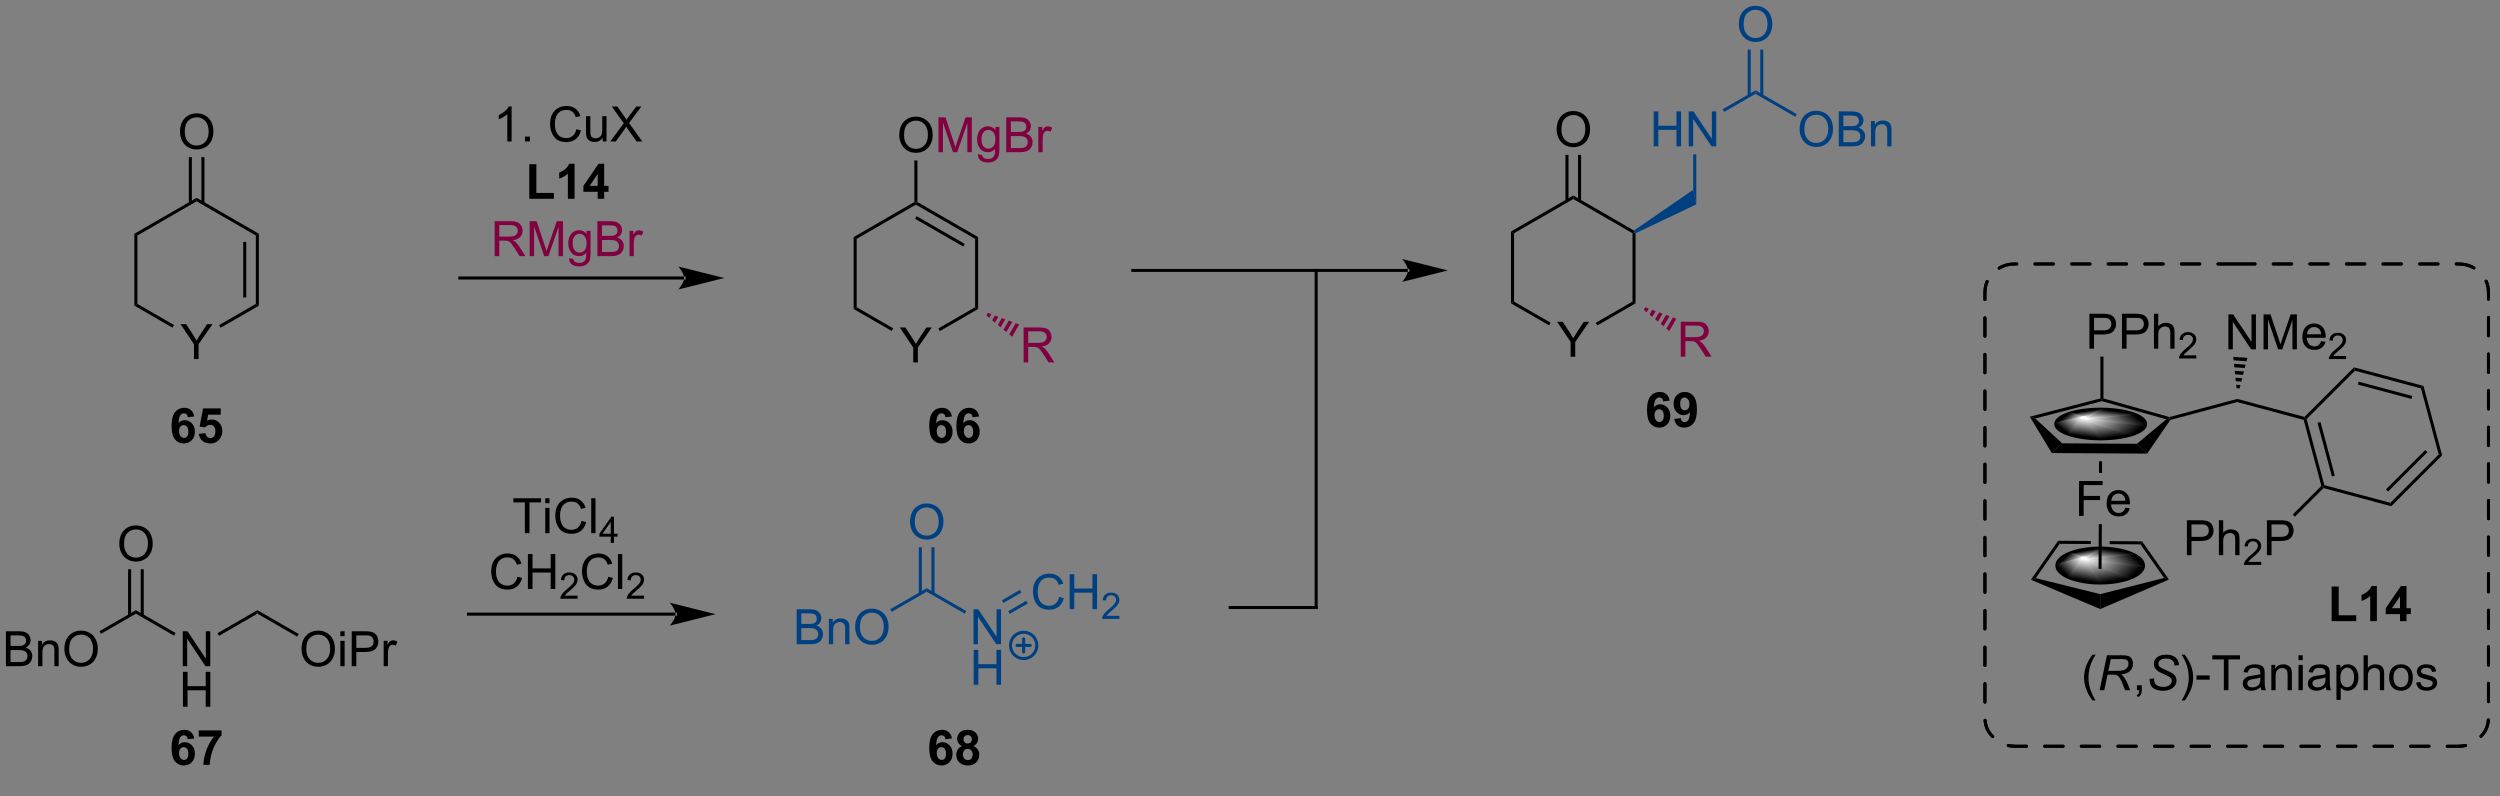 <?xml version="1.0" encoding="UTF-8"?>
<!DOCTYPE svg PUBLIC '-//W3C//DTD SVG 1.0//EN'
          'http://www.w3.org/TR/2001/REC-SVG-20010904/DTD/svg10.dtd'>
<svg stroke-dasharray="none" shape-rendering="auto" xmlns="http://www.w3.org/2000/svg" font-family="'Dialog'" text-rendering="auto" width="562" fill-opacity="1" color-interpolation="auto" color-rendering="auto" preserveAspectRatio="xMidYMid meet" font-size="12px" viewBox="0 0 562 179" fill="black" xmlns:xlink="http://www.w3.org/1999/xlink" stroke="black" image-rendering="auto" stroke-miterlimit="10" stroke-linecap="square" stroke-linejoin="miter" font-style="normal" stroke-width="1" height="179" stroke-dashoffset="0" font-weight="normal" stroke-opacity="1"
><rect x="0" y="0" width="562" height="179" fill="#808080" stroke="none"/><!--Generated by the Batik Graphics2D SVG Generator--><defs id="genericDefs"
  /><g
  ><defs id="defs1"
    ><linearGradient x1="342.093" x2="342.823" gradientUnits="userSpaceOnUse" y1="131.949" y2="136.308" id="gradient1" color-interpolation="sRGB" spreadMethod="pad"
      ><stop stop-color="white" offset="0%"
        /><stop stop-color="black" offset="100%"
      /></linearGradient
      ><linearGradient x1="342.093" x2="342.823" gradientUnits="userSpaceOnUse" y1="131.949" y2="136.308" id="gradient2" color-interpolation="sRGB" spreadMethod="pad"
      ><stop stop-color="white" offset="0%"
        /><stop stop-color="black" offset="100%"
      /></linearGradient
      ><linearGradient x1="342.093" x2="347.5" gradientUnits="userSpaceOnUse" y1="131.949" y2="137.51" id="gradient3" color-interpolation="sRGB" spreadMethod="pad"
      ><stop stop-color="white" offset="0%"
        /><stop stop-color="black" offset="100%"
      /></linearGradient
      ><linearGradient x1="342.093" x2="347.5" gradientUnits="userSpaceOnUse" y1="131.949" y2="137.51" id="gradient4" color-interpolation="sRGB" spreadMethod="pad"
      ><stop stop-color="white" offset="0%"
        /><stop stop-color="black" offset="100%"
      /></linearGradient
      ><linearGradient x1="342.093" x2="346.356" gradientUnits="userSpaceOnUse" y1="131.949" y2="127.564" id="gradient5" color-interpolation="sRGB" spreadMethod="pad"
      ><stop stop-color="white" offset="0%"
        /><stop stop-color="black" offset="100%"
      /></linearGradient
      ><linearGradient x1="342.093" x2="346.356" gradientUnits="userSpaceOnUse" y1="131.949" y2="127.564" id="gradient6" color-interpolation="sRGB" spreadMethod="pad"
      ><stop stop-color="white" offset="0%"
        /><stop stop-color="black" offset="100%"
      /></linearGradient
      ><linearGradient x1="342.093" x2="342.45" gradientUnits="userSpaceOnUse" y1="131.949" y2="129.816" id="gradient7" color-interpolation="sRGB" spreadMethod="pad"
      ><stop stop-color="white" offset="0%"
        /><stop stop-color="black" offset="100%"
      /></linearGradient
      ><linearGradient x1="342.093" x2="342.45" gradientUnits="userSpaceOnUse" y1="131.949" y2="129.816" id="gradient8" color-interpolation="sRGB" spreadMethod="pad"
      ><stop stop-color="white" offset="0%"
        /><stop stop-color="black" offset="100%"
      /></linearGradient
      ><linearGradient x1="342.093" x2="341.891" gradientUnits="userSpaceOnUse" y1="131.949" y2="130.742" id="gradient9" color-interpolation="sRGB" spreadMethod="pad"
      ><stop stop-color="white" offset="0%"
        /><stop stop-color="black" offset="100%"
      /></linearGradient
      ><linearGradient x1="342.093" x2="341.891" gradientUnits="userSpaceOnUse" y1="131.949" y2="130.742" id="gradient10" color-interpolation="sRGB" spreadMethod="pad"
      ><stop stop-color="white" offset="0%"
        /><stop stop-color="black" offset="100%"
      /></linearGradient
      ><linearGradient x1="342.093" x2="340.593" gradientUnits="userSpaceOnUse" y1="131.949" y2="130.406" id="gradient11" color-interpolation="sRGB" spreadMethod="pad"
      ><stop stop-color="white" offset="0%"
        /><stop stop-color="black" offset="100%"
      /></linearGradient
      ><linearGradient x1="342.093" x2="340.593" gradientUnits="userSpaceOnUse" y1="131.949" y2="130.406" id="gradient12" color-interpolation="sRGB" spreadMethod="pad"
      ><stop stop-color="white" offset="0%"
        /><stop stop-color="black" offset="100%"
      /></linearGradient
      ><linearGradient x1="342.093" x2="339.449" gradientUnits="userSpaceOnUse" y1="131.949" y2="134.669" id="gradient13" color-interpolation="sRGB" spreadMethod="pad"
      ><stop stop-color="white" offset="0%"
        /><stop stop-color="black" offset="100%"
      /></linearGradient
      ><linearGradient x1="342.093" x2="339.449" gradientUnits="userSpaceOnUse" y1="131.949" y2="134.669" id="gradient14" color-interpolation="sRGB" spreadMethod="pad"
      ><stop stop-color="white" offset="0%"
        /><stop stop-color="black" offset="100%"
      /></linearGradient
      ><linearGradient x1="342.093" x2="341.518" gradientUnits="userSpaceOnUse" y1="131.949" y2="135.382" id="gradient15" color-interpolation="sRGB" spreadMethod="pad"
      ><stop stop-color="white" offset="0%"
        /><stop stop-color="black" offset="100%"
      /></linearGradient
      ><linearGradient x1="342.093" x2="341.518" gradientUnits="userSpaceOnUse" y1="131.949" y2="135.382" id="gradient16" color-interpolation="sRGB" spreadMethod="pad"
      ><stop stop-color="white" offset="0%"
        /><stop stop-color="black" offset="100%"
      /></linearGradient
      ><linearGradient x1="342.072" x2="342.586" gradientUnits="userSpaceOnUse" y1="108.909" y2="112.646" id="gradient17" color-interpolation="sRGB" spreadMethod="pad"
      ><stop stop-color="white" offset="0%"
        /><stop stop-color="black" offset="100%"
      /></linearGradient
      ><linearGradient x1="342.072" x2="342.586" gradientUnits="userSpaceOnUse" y1="108.909" y2="112.646" id="gradient18" color-interpolation="sRGB" spreadMethod="pad"
      ><stop stop-color="white" offset="0%"
        /><stop stop-color="black" offset="100%"
      /></linearGradient
      ><linearGradient x1="342.072" x2="346.494" gradientUnits="userSpaceOnUse" y1="108.909" y2="114.526" id="gradient19" color-interpolation="sRGB" spreadMethod="pad"
      ><stop stop-color="white" offset="0%"
        /><stop stop-color="black" offset="100%"
      /></linearGradient
      ><linearGradient x1="342.072" x2="346.494" gradientUnits="userSpaceOnUse" y1="108.909" y2="114.526" id="gradient20" color-interpolation="sRGB" spreadMethod="pad"
      ><stop stop-color="white" offset="0%"
        /><stop stop-color="black" offset="100%"
      /></linearGradient
      ><linearGradient x1="342.072" x2="345.582" gradientUnits="userSpaceOnUse" y1="108.909" y2="104.49" id="gradient21" color-interpolation="sRGB" spreadMethod="pad"
      ><stop stop-color="white" offset="0%"
        /><stop stop-color="black" offset="100%"
      /></linearGradient
      ><linearGradient x1="342.072" x2="345.582" gradientUnits="userSpaceOnUse" y1="108.909" y2="104.49" id="gradient22" color-interpolation="sRGB" spreadMethod="pad"
      ><stop stop-color="white" offset="0%"
        /><stop stop-color="black" offset="100%"
      /></linearGradient
      ><linearGradient x1="342.072" x2="342.324" gradientUnits="userSpaceOnUse" y1="108.909" y2="107.08" id="gradient23" color-interpolation="sRGB" spreadMethod="pad"
      ><stop stop-color="white" offset="0%"
        /><stop stop-color="black" offset="100%"
      /></linearGradient
      ><linearGradient x1="342.072" x2="342.324" gradientUnits="userSpaceOnUse" y1="108.909" y2="107.08" id="gradient24" color-interpolation="sRGB" spreadMethod="pad"
      ><stop stop-color="white" offset="0%"
        /><stop stop-color="black" offset="100%"
      /></linearGradient
      ><linearGradient x1="342.072" x2="341.93" gradientUnits="userSpaceOnUse" y1="108.909" y2="107.875" id="gradient25" color-interpolation="sRGB" spreadMethod="pad"
      ><stop stop-color="white" offset="0%"
        /><stop stop-color="black" offset="100%"
      /></linearGradient
      ><linearGradient x1="342.072" x2="341.93" gradientUnits="userSpaceOnUse" y1="108.909" y2="107.875" id="gradient26" color-interpolation="sRGB" spreadMethod="pad"
      ><stop stop-color="white" offset="0%"
        /><stop stop-color="black" offset="100%"
      /></linearGradient
      ><linearGradient x1="342.072" x2="340.833" gradientUnits="userSpaceOnUse" y1="108.909" y2="107.355" id="gradient27" color-interpolation="sRGB" spreadMethod="pad"
      ><stop stop-color="white" offset="0%"
        /><stop stop-color="black" offset="100%"
      /></linearGradient
      ><linearGradient x1="342.072" x2="340.833" gradientUnits="userSpaceOnUse" y1="108.909" y2="107.355" id="gradient28" color-interpolation="sRGB" spreadMethod="pad"
      ><stop stop-color="white" offset="0%"
        /><stop stop-color="black" offset="100%"
      /></linearGradient
      ><linearGradient x1="342.072" x2="339.896" gradientUnits="userSpaceOnUse" y1="108.909" y2="111.663" id="gradient29" color-interpolation="sRGB" spreadMethod="pad"
      ><stop stop-color="white" offset="0%"
        /><stop stop-color="black" offset="100%"
      /></linearGradient
      ><linearGradient x1="342.072" x2="339.896" gradientUnits="userSpaceOnUse" y1="108.909" y2="111.663" id="gradient30" color-interpolation="sRGB" spreadMethod="pad"
      ><stop stop-color="white" offset="0%"
        /><stop stop-color="black" offset="100%"
      /></linearGradient
      ><linearGradient x1="342.072" x2="341.667" gradientUnits="userSpaceOnUse" y1="108.909" y2="111.853" id="gradient31" color-interpolation="sRGB" spreadMethod="pad"
      ><stop stop-color="white" offset="0%"
        /><stop stop-color="black" offset="100%"
      /></linearGradient
      ><linearGradient x1="342.072" x2="341.667" gradientUnits="userSpaceOnUse" y1="108.909" y2="111.853" id="gradient32" color-interpolation="sRGB" spreadMethod="pad"
      ><stop stop-color="white" offset="0%"
        /><stop stop-color="black" offset="100%"
      /></linearGradient
      ><clipPath clipPathUnits="userSpaceOnUse" id="clipPath1"
      ><path d="M2.233 1.611 L423.192 1.611 L423.192 135.33 L2.233 135.33 L2.233 1.611 Z"
      /></clipPath
      ><clipPath clipPathUnits="userSpaceOnUse" id="clipPath2"
      ><path d="M0.571 40.346 L0.571 170.026 L409.825 170.026 L409.825 40.346 Z"
      /></clipPath
      ><clipPath clipPathUnits="userSpaceOnUse" id="clipPath3"
      ><path d="M0.571 40.346 L0.571 169.374 L409.825 169.374 L409.825 40.346 Z"
      /></clipPath
      ><clipPath clipPathUnits="userSpaceOnUse" id="clipPath4"
      ><path d="M344.936 130.232 C340.998 130.232 337.829 131.524 337.829 133.093 C337.829 134.662 340.998 135.955 344.936 135.955 C348.874 135.955 352.043 134.662 352.043 133.093 C352.043 131.524 348.874 130.232 344.936 130.232 Z"
      /></clipPath
      ><clipPath clipPathUnits="userSpaceOnUse" id="clipPath5"
      ><path d="M345.01 107.45 C340.966 107.45 337.654 108.548 337.654 109.89 C337.654 111.215 340.966 112.313 345.01 112.313 C349.053 112.313 352.383 111.215 352.383 109.89 C352.383 108.548 349.053 107.45 345.01 107.45 Z"
      /></clipPath
    ></defs
    ><g transform="matrix(1.371,0,0,1.371,-0.783,-55.333)"
    ><path d="M32.375 99.233 L32.375 96.805 L30.167 93.506 L31.088 93.506 L32.219 95.233 Q32.531 95.717 32.799 96.201 Q33.057 95.751 33.424 95.188 L34.534 93.506 L35.417 93.506 L33.133 96.805 L33.133 99.233 L32.375 99.233 Z" stroke="none" clip-path="url(#clipPath3)"
    /></g
    ><g transform="matrix(1.371,0,0,1.371,-0.783,-55.333)"
    ><path d="M22.602 78.688 L23.102 78.977 L23.102 90.188 L22.602 90.477 Z" stroke="none" clip-path="url(#clipPath3)"
    /></g
    ><g transform="matrix(1.371,0,0,1.371,-0.783,-55.333)"
    ><path d="M22.602 90.477 L23.102 90.188 L29.098 93.65 L28.848 94.083 Z" stroke="none" clip-path="url(#clipPath3)"
    /></g
    ><g transform="matrix(1.371,0,0,1.371,-0.783,-55.333)"
    ><path d="M36.746 94.1 L36.496 93.667 L42.52 90.188 L43.02 90.477 Z" stroke="none" clip-path="url(#clipPath3)"
    /></g
    ><g transform="matrix(1.371,0,0,1.371,-0.783,-55.333)"
    ><path d="M43.02 90.477 L42.52 90.188 L42.52 78.977 L43.02 78.688 ZM40.95 89.138 L40.95 80.028 L40.45 80.028 L40.45 89.138 Z" stroke="none" clip-path="url(#clipPath3)"
    /></g
    ><g transform="matrix(1.371,0,0,1.371,-0.783,-55.333)"
    ><path d="M43.02 78.688 L42.52 78.977 L32.811 73.371 L32.811 72.794 Z" stroke="none" clip-path="url(#clipPath3)"
    /></g
    ><g transform="matrix(1.371,0,0,1.371,-0.783,-55.333)"
    ><path d="M32.811 72.794 L32.811 73.371 L23.102 78.977 L22.602 78.688 Z" stroke="none" clip-path="url(#clipPath3)"
    /></g
    ><g transform="matrix(1.371,0,0,1.371,-0.783,-55.333)"
    ><path d="M30.088 61.983 Q30.088 60.556 30.853 59.752 Q31.619 58.944 32.83 58.944 Q33.622 58.944 34.257 59.325 Q34.895 59.702 35.228 60.379 Q35.564 61.056 35.564 61.916 Q35.564 62.788 35.213 63.476 Q34.861 64.163 34.215 64.517 Q33.572 64.871 32.825 64.871 Q32.017 64.871 31.38 64.481 Q30.744 64.088 30.416 63.413 Q30.088 62.736 30.088 61.983 ZM30.869 61.994 Q30.869 63.03 31.424 63.627 Q31.981 64.22 32.822 64.22 Q33.676 64.22 34.228 63.619 Q34.783 63.017 34.783 61.913 Q34.783 61.213 34.546 60.692 Q34.309 60.171 33.853 59.885 Q33.4 59.595 32.833 59.595 Q32.028 59.595 31.447 60.15 Q30.869 60.702 30.869 61.994 Z" stroke="none" clip-path="url(#clipPath3)"
    /></g
    ><g transform="matrix(1.371,0,0,1.371,-0.783,-55.333)"
    ><path d="M34.093 73.678 L34.093 66.125 L33.593 66.125 L33.593 73.678 ZM32.03 73.678 L32.03 66.125 L31.53 66.125 L31.53 73.678 Z" stroke="none" clip-path="url(#clipPath3)"
    /></g
    ><g transform="matrix(1.371,0,0,1.371,-0.783,-55.333)"
    ><path d="M150.311 99.779 L150.311 97.352 L148.103 94.053 L149.025 94.053 L150.155 95.779 Q150.468 96.264 150.736 96.748 Q150.994 96.298 151.361 95.735 L152.47 94.053 L153.353 94.053 L151.069 97.352 L151.069 99.779 L150.311 99.779 Z" stroke="none" clip-path="url(#clipPath3)"
    /></g
    ><g transform="matrix(1.371,0,0,1.371,-0.783,-55.333)"
    ><path d="M140.538 79.235 L141.038 79.524 L141.038 90.735 L140.538 91.024 Z" stroke="none" clip-path="url(#clipPath3)"
    /></g
    ><g transform="matrix(1.371,0,0,1.371,-0.783,-55.333)"
    ><path d="M140.538 91.024 L141.038 90.735 L147.034 94.197 L146.784 94.63 Z" stroke="none" clip-path="url(#clipPath3)"
    /></g
    ><g transform="matrix(1.371,0,0,1.371,-0.783,-55.333)"
    ><path d="M154.682 94.647 L154.432 94.214 L160.457 90.735 L160.957 91.024 Z" stroke="none" clip-path="url(#clipPath3)"
    /></g
    ><g transform="matrix(1.371,0,0,1.371,-0.783,-55.333)"
    ><path d="M160.957 91.024 L160.457 90.735 L160.457 79.524 L160.957 79.235 Z" stroke="none" clip-path="url(#clipPath3)"
    /></g
    ><g transform="matrix(1.371,0,0,1.371,-0.783,-55.333)"
    ><path d="M160.957 79.235 L160.457 79.524 L150.748 73.918 L150.748 73.629 L150.998 73.485 ZM158.762 80.358 L150.873 75.803 L150.623 76.236 L158.512 80.791 Z" stroke="none" clip-path="url(#clipPath3)"
    /></g
    ><g transform="matrix(1.371,0,0,1.371,-0.783,-55.333)"
    ><path d="M150.498 73.485 L150.748 73.629 L150.748 73.918 L141.038 79.524 L140.538 79.235 Z" stroke="none" clip-path="url(#clipPath3)"
    /></g
    ><g transform="matrix(1.371,0,0,1.371,-0.783,-55.333)"
    ><path d="M148.024 62.53 Q148.024 61.103 148.79 60.299 Q149.555 59.491 150.766 59.491 Q151.558 59.491 152.193 59.872 Q152.831 60.249 153.165 60.926 Q153.501 61.603 153.501 62.463 Q153.501 63.335 153.149 64.023 Q152.798 64.71 152.152 65.064 Q151.508 65.418 150.761 65.418 Q149.954 65.418 149.316 65.028 Q148.68 64.635 148.352 63.96 Q148.024 63.283 148.024 62.53 ZM148.805 62.541 Q148.805 63.577 149.36 64.174 Q149.917 64.767 150.758 64.767 Q151.613 64.767 152.165 64.166 Q152.719 63.564 152.719 62.46 Q152.719 61.76 152.482 61.239 Q152.245 60.718 151.79 60.431 Q151.337 60.142 150.769 60.142 Q149.964 60.142 149.383 60.697 Q148.805 61.249 148.805 62.541 Z" stroke="none" clip-path="url(#clipPath3)"
    /></g
    ><g fill="rgb(128,0,64)" transform="matrix(1.371,0,0,1.371,-0.783,-55.333)" stroke="rgb(128,0,64)"
    ><path d="M154.452 65.32 L154.452 59.593 L155.593 59.593 L156.95 63.648 Q157.137 64.213 157.223 64.494 Q157.32 64.181 157.528 63.577 L158.898 59.593 L159.919 59.593 L159.919 65.32 L159.187 65.32 L159.187 60.525 L157.523 65.32 L156.841 65.32 L155.184 60.444 L155.184 65.32 L154.452 65.32 ZM160.921 65.663 L161.606 65.765 Q161.648 66.082 161.843 66.226 Q162.106 66.421 162.559 66.421 Q163.046 66.421 163.312 66.226 Q163.577 66.03 163.671 65.679 Q163.726 65.465 163.723 64.775 Q163.262 65.32 162.575 65.32 Q161.718 65.32 161.249 64.702 Q160.781 64.085 160.781 63.221 Q160.781 62.627 160.994 62.127 Q161.21 61.624 161.619 61.351 Q162.028 61.077 162.577 61.077 Q163.312 61.077 163.788 61.671 L163.788 61.171 L164.437 61.171 L164.437 64.757 Q164.437 65.726 164.239 66.129 Q164.044 66.536 163.614 66.77 Q163.187 67.004 162.562 67.004 Q161.82 67.004 161.361 66.668 Q160.906 66.335 160.921 65.663 ZM161.505 63.171 Q161.505 63.986 161.827 64.361 Q162.153 64.736 162.64 64.736 Q163.124 64.736 163.452 64.364 Q163.781 63.991 163.781 63.194 Q163.781 62.431 163.442 62.046 Q163.106 61.658 162.63 61.658 Q162.161 61.658 161.833 62.041 Q161.505 62.421 161.505 63.171 ZM165.558 65.32 L165.558 59.593 L167.707 59.593 Q168.363 59.593 168.758 59.767 Q169.157 59.939 169.381 60.301 Q169.605 60.663 169.605 61.056 Q169.605 61.424 169.404 61.749 Q169.207 62.072 168.805 62.273 Q169.324 62.424 169.602 62.791 Q169.883 63.158 169.883 63.658 Q169.883 64.062 169.712 64.408 Q169.542 64.752 169.292 64.939 Q169.042 65.127 168.665 65.223 Q168.29 65.32 167.743 65.32 L165.558 65.32 ZM166.316 61.999 L167.555 61.999 Q168.058 61.999 168.277 61.931 Q168.566 61.846 168.712 61.648 Q168.86 61.447 168.86 61.148 Q168.86 60.861 168.722 60.645 Q168.587 60.429 168.332 60.348 Q168.079 60.267 167.462 60.267 L166.316 60.267 L166.316 61.999 ZM166.316 64.642 L167.743 64.642 Q168.11 64.642 168.258 64.616 Q168.519 64.57 168.693 64.46 Q168.87 64.351 168.982 64.142 Q169.097 63.931 169.097 63.658 Q169.097 63.338 168.933 63.103 Q168.769 62.866 168.477 62.77 Q168.188 62.674 167.641 62.674 L166.316 62.674 L166.316 64.642 ZM170.829 65.32 L170.829 61.171 L171.462 61.171 L171.462 61.799 Q171.704 61.359 171.907 61.218 Q172.113 61.077 172.36 61.077 Q172.714 61.077 173.082 61.304 L172.839 61.955 Q172.582 61.804 172.324 61.804 Q172.095 61.804 171.91 61.942 Q171.727 62.08 171.649 62.327 Q171.532 62.702 171.532 63.148 L171.532 65.32 L170.829 65.32 Z" stroke="none" clip-path="url(#clipPath3)"
    /></g
    ><g transform="matrix(1.371,0,0,1.371,-0.783,-55.333)"
    ><path d="M150.998 73.485 L150.748 73.629 L150.498 73.485 L150.498 66.672 L150.998 66.672 Z" stroke="none" clip-path="url(#clipPath3)"
    /></g
    ><g fill="rgb(128,0,64)" transform="matrix(1.371,0,0,1.371,-0.783,-55.333)" stroke="rgb(128,0,64)"
    ><path d="M168.408 99.779 L168.408 94.053 L170.947 94.053 Q171.712 94.053 172.111 94.207 Q172.509 94.36 172.746 94.751 Q172.986 95.141 172.986 95.615 Q172.986 96.225 172.59 96.644 Q172.197 97.061 171.371 97.173 Q171.673 97.319 171.829 97.459 Q172.16 97.764 172.457 98.22 L173.454 99.779 L172.501 99.779 L171.744 98.587 Q171.41 98.071 171.194 97.798 Q170.981 97.524 170.811 97.415 Q170.642 97.305 170.465 97.264 Q170.337 97.235 170.043 97.235 L169.165 97.235 L169.165 99.779 L168.408 99.779 ZM169.165 96.579 L170.793 96.579 Q171.314 96.579 171.606 96.472 Q171.9 96.365 172.051 96.129 Q172.204 95.891 172.204 95.615 Q172.204 95.209 171.908 94.949 Q171.613 94.686 170.978 94.686 L169.165 94.686 L169.165 96.579 Z" stroke="none" clip-path="url(#clipPath3)"
    /></g
    ><g fill="rgb(128,0,64)" transform="matrix(1.371,0,0,1.371,-0.783,-55.333)" stroke="rgb(128,0,64)"
    ><path d="M162.564 91.663 L163.132 91.875 L162.781 92.483 L162.314 92.096 ZM163.701 92.086 L164.27 92.298 L163.717 93.256 L163.249 92.87 ZM164.839 92.509 L165.407 92.721 L164.652 94.03 L164.184 93.643 ZM165.976 92.933 L166.545 93.144 L165.587 94.803 L165.119 94.416 ZM167.114 93.356 L167.682 93.567 L166.522 95.577 L166.055 95.19 Z" stroke="none" clip-path="url(#clipPath3)"
    /></g
    ><g transform="matrix(1.371,0,0,1.371,-0.783,-55.333)"
    ><path d="M112.744 86.194 L112.744 86.194 L75.971 86.194 L75.721 86.194 L75.721 85.694 L75.971 85.694 L112.744 85.694 L112.994 85.694 L112.994 86.194 ZM119.309 85.944 L111.809 84.069 C111.809 84.069 112.744 85.124 112.744 85.944 C112.744 86.765 111.809 87.819 111.809 87.819 Z" stroke="none" clip-path="url(#clipPath3)"
    /></g
    ><g transform="matrix(1.371,0,0,1.371,-0.783,-55.333)"
    ><path d="M84.458 63.558 L83.755 63.558 L83.755 59.076 Q83.5 59.318 83.088 59.561 Q82.677 59.803 82.349 59.925 L82.349 59.245 Q82.937 58.967 83.377 58.574 Q83.82 58.178 84.005 57.808 L84.458 57.808 L84.458 63.558 ZM86.652 63.558 L86.652 62.756 L87.454 62.756 L87.454 63.558 L86.652 63.558 ZM95.074 61.55 L95.832 61.74 Q95.595 62.675 94.975 63.167 Q94.355 63.657 93.462 63.657 Q92.535 63.657 91.954 63.279 Q91.376 62.902 91.072 62.188 Q90.769 61.472 90.769 60.652 Q90.769 59.756 91.111 59.092 Q91.454 58.425 92.085 58.079 Q92.715 57.733 93.472 57.733 Q94.332 57.733 94.918 58.17 Q95.504 58.608 95.736 59.402 L94.988 59.576 Q94.79 58.951 94.41 58.667 Q94.032 58.381 93.457 58.381 Q92.798 58.381 92.353 58.699 Q91.91 59.014 91.73 59.548 Q91.551 60.081 91.551 60.647 Q91.551 61.378 91.764 61.923 Q91.978 62.467 92.426 62.738 Q92.876 63.006 93.4 63.006 Q94.035 63.006 94.475 62.639 Q94.918 62.272 95.074 61.55 ZM99.396 63.558 L99.396 62.949 Q98.911 63.652 98.078 63.652 Q97.711 63.652 97.393 63.511 Q97.075 63.37 96.919 63.157 Q96.766 62.943 96.703 62.636 Q96.661 62.428 96.661 61.98 L96.661 59.41 L97.364 59.41 L97.364 61.709 Q97.364 62.261 97.406 62.451 Q97.474 62.73 97.687 62.889 Q97.903 63.045 98.219 63.045 Q98.536 63.045 98.812 62.883 Q99.091 62.722 99.206 62.443 Q99.32 62.162 99.32 61.631 L99.32 59.41 L100.023 59.41 L100.023 63.558 L99.396 63.558 ZM100.634 63.558 L102.847 60.574 L100.894 57.831 L101.798 57.831 L102.837 59.3 Q103.16 59.756 103.298 60.003 Q103.488 59.691 103.751 59.35 L104.902 57.831 L105.728 57.831 L103.715 60.529 L105.884 63.558 L104.947 63.558 L103.504 61.514 Q103.384 61.339 103.254 61.131 Q103.064 61.443 102.98 61.561 L101.543 63.558 L100.634 63.558 Z" stroke="none" clip-path="url(#clipPath3)"
    /></g
    ><g transform="matrix(1.371,0,0,1.371,-0.783,-55.333)"
    ><path d="M87.359 72.958 L87.359 67.278 L88.515 67.278 L88.515 71.992 L91.39 71.992 L91.39 72.958 L87.359 72.958 ZM94.779 72.958 L93.683 72.958 L93.683 68.82 Q93.081 69.382 92.263 69.653 L92.263 68.656 Q92.693 68.515 93.196 68.125 Q93.701 67.731 93.888 67.208 L94.779 67.208 L94.779 72.958 ZM98.572 72.958 L98.572 71.804 L96.228 71.804 L96.228 70.843 L98.713 67.208 L99.635 67.208 L99.635 70.841 L100.346 70.841 L100.346 71.804 L99.635 71.804 L99.635 72.958 L98.572 72.958 ZM98.572 70.841 L98.572 68.882 L97.257 70.841 L98.572 70.841 Z" stroke="none" clip-path="url(#clipPath3)"
    /></g
    ><g fill="rgb(128,0,64)" transform="matrix(1.371,0,0,1.371,-0.783,-55.333)" stroke="rgb(128,0,64)"
    ><path d="M81.679 82.358 L81.679 76.631 L84.218 76.631 Q84.984 76.631 85.382 76.785 Q85.78 76.939 86.017 77.329 Q86.257 77.72 86.257 78.194 Q86.257 78.803 85.861 79.223 Q85.468 79.639 84.642 79.751 Q84.944 79.897 85.101 80.038 Q85.431 80.342 85.728 80.798 L86.726 82.358 L85.773 82.358 L85.015 81.165 Q84.681 80.65 84.465 80.376 Q84.252 80.103 84.082 79.993 Q83.913 79.884 83.736 79.842 Q83.609 79.814 83.314 79.814 L82.437 79.814 L82.437 82.358 L81.679 82.358 ZM82.437 79.157 L84.064 79.157 Q84.585 79.157 84.877 79.051 Q85.171 78.944 85.322 78.707 Q85.476 78.47 85.476 78.194 Q85.476 77.788 85.179 77.527 Q84.885 77.264 84.249 77.264 L82.437 77.264 L82.437 79.157 ZM87.42 82.358 L87.42 76.631 L88.56 76.631 L89.917 80.686 Q90.105 81.251 90.191 81.532 Q90.287 81.22 90.495 80.616 L91.865 76.631 L92.886 76.631 L92.886 82.358 L92.154 82.358 L92.154 77.564 L90.49 82.358 L89.808 82.358 L88.151 77.483 L88.151 82.358 L87.42 82.358 ZM93.888 82.702 L94.573 82.803 Q94.615 83.121 94.81 83.264 Q95.073 83.46 95.526 83.46 Q96.013 83.46 96.279 83.264 Q96.545 83.069 96.638 82.717 Q96.693 82.504 96.691 81.814 Q96.23 82.358 95.542 82.358 Q94.685 82.358 94.217 81.741 Q93.748 81.124 93.748 80.259 Q93.748 79.665 93.961 79.165 Q94.177 78.663 94.586 78.389 Q94.995 78.116 95.545 78.116 Q96.279 78.116 96.756 78.71 L96.756 78.21 L97.404 78.21 L97.404 81.796 Q97.404 82.764 97.206 83.168 Q97.011 83.574 96.581 83.808 Q96.154 84.043 95.529 84.043 Q94.787 84.043 94.329 83.707 Q93.873 83.374 93.888 82.702 ZM94.472 80.21 Q94.472 81.025 94.795 81.4 Q95.12 81.775 95.607 81.775 Q96.092 81.775 96.42 81.402 Q96.748 81.03 96.748 80.233 Q96.748 79.47 96.409 79.085 Q96.073 78.697 95.597 78.697 Q95.128 78.697 94.8 79.079 Q94.472 79.46 94.472 80.21 ZM98.525 82.358 L98.525 76.631 L100.674 76.631 Q101.33 76.631 101.726 76.806 Q102.124 76.978 102.348 77.34 Q102.572 77.702 102.572 78.095 Q102.572 78.462 102.371 78.788 Q102.174 79.111 101.773 79.311 Q102.291 79.462 102.569 79.829 Q102.851 80.197 102.851 80.697 Q102.851 81.1 102.679 81.447 Q102.51 81.79 102.26 81.978 Q102.01 82.165 101.632 82.262 Q101.257 82.358 100.71 82.358 L98.525 82.358 ZM99.283 79.038 L100.523 79.038 Q101.025 79.038 101.244 78.97 Q101.533 78.884 101.679 78.686 Q101.827 78.486 101.827 78.186 Q101.827 77.9 101.689 77.683 Q101.554 77.467 101.299 77.387 Q101.046 77.306 100.429 77.306 L99.283 77.306 L99.283 79.038 ZM99.283 81.681 L100.71 81.681 Q101.077 81.681 101.226 81.655 Q101.486 81.608 101.661 81.499 Q101.838 81.389 101.95 81.181 Q102.064 80.97 102.064 80.697 Q102.064 80.376 101.9 80.142 Q101.736 79.905 101.444 79.808 Q101.155 79.712 100.609 79.712 L99.283 79.712 L99.283 81.681 ZM103.796 82.358 L103.796 78.21 L104.429 78.21 L104.429 78.837 Q104.671 78.397 104.874 78.256 Q105.08 78.116 105.327 78.116 Q105.681 78.116 106.049 78.342 L105.806 78.993 Q105.549 78.842 105.291 78.842 Q105.062 78.842 104.877 78.98 Q104.694 79.118 104.616 79.366 Q104.499 79.741 104.499 80.186 L104.499 82.358 L103.796 82.358 Z" stroke="none" clip-path="url(#clipPath3)"
    /></g
    ><g transform="matrix(1.371,0,0,1.371,-0.783,-55.333)"
    ><path d="M1.543 149.593 L1.543 143.866 L3.691 143.866 Q4.348 143.866 4.744 144.041 Q5.142 144.213 5.366 144.575 Q5.59 144.937 5.59 145.33 Q5.59 145.697 5.389 146.023 Q5.191 146.345 4.79 146.546 Q5.309 146.697 5.587 147.064 Q5.869 147.431 5.869 147.931 Q5.869 148.335 5.697 148.681 Q5.527 149.025 5.277 149.213 Q5.027 149.4 4.65 149.496 Q4.275 149.593 3.728 149.593 L1.543 149.593 ZM2.301 146.273 L3.54 146.273 Q4.043 146.273 4.262 146.205 Q4.551 146.119 4.697 145.921 Q4.845 145.72 4.845 145.421 Q4.845 145.135 4.707 144.918 Q4.572 144.702 4.316 144.621 Q4.064 144.541 3.447 144.541 L2.301 144.541 L2.301 146.273 ZM2.301 148.916 L3.728 148.916 Q4.095 148.916 4.244 148.89 Q4.504 148.843 4.678 148.733 Q4.855 148.624 4.967 148.416 Q5.082 148.205 5.082 147.931 Q5.082 147.611 4.918 147.377 Q4.754 147.14 4.462 147.043 Q4.173 146.947 3.626 146.947 L2.301 146.947 L2.301 148.916 ZM6.822 149.593 L6.822 145.445 L7.454 145.445 L7.454 146.033 Q7.91 145.351 8.775 145.351 Q9.15 145.351 9.462 145.486 Q9.777 145.619 9.934 145.838 Q10.09 146.056 10.152 146.358 Q10.191 146.554 10.191 147.041 L10.191 149.593 L9.488 149.593 L9.488 147.07 Q9.488 146.64 9.405 146.426 Q9.324 146.213 9.116 146.088 Q8.908 145.96 8.626 145.96 Q8.176 145.96 7.85 146.246 Q7.525 146.53 7.525 147.327 L7.525 149.593 L6.822 149.593 ZM11.13 146.804 Q11.13 145.377 11.896 144.572 Q12.661 143.765 13.872 143.765 Q14.664 143.765 15.299 144.145 Q15.938 144.523 16.271 145.2 Q16.607 145.877 16.607 146.736 Q16.607 147.608 16.255 148.296 Q15.904 148.983 15.258 149.338 Q14.615 149.692 13.867 149.692 Q13.06 149.692 12.422 149.301 Q11.786 148.908 11.458 148.233 Q11.13 147.556 11.13 146.804 ZM11.911 146.814 Q11.911 147.851 12.466 148.447 Q13.023 149.041 13.865 149.041 Q14.719 149.041 15.271 148.439 Q15.825 147.838 15.825 146.733 Q15.825 146.033 15.588 145.512 Q15.351 144.991 14.896 144.705 Q14.443 144.416 13.875 144.416 Q13.07 144.416 12.49 144.97 Q11.911 145.523 11.911 146.814 Z" stroke="none" clip-path="url(#clipPath3)"
    /></g
    ><g transform="matrix(1.371,0,0,1.371,-0.783,-55.333)"
    ><path d="M17.127 144.289 L16.877 143.856 L22.856 140.404 L22.856 140.982 Z" stroke="none" clip-path="url(#clipPath3)"
    /></g
    ><g transform="matrix(1.371,0,0,1.371,-0.783,-55.333)"
    ><path d="M20.132 129.554 Q20.132 128.127 20.898 127.322 Q21.664 126.515 22.875 126.515 Q23.666 126.515 24.302 126.895 Q24.94 127.273 25.273 127.95 Q25.609 128.627 25.609 129.486 Q25.609 130.358 25.257 131.046 Q24.906 131.733 24.26 132.088 Q23.617 132.442 22.869 132.442 Q22.062 132.442 21.424 132.051 Q20.789 131.658 20.46 130.983 Q20.132 130.306 20.132 129.554 ZM20.914 129.564 Q20.914 130.601 21.468 131.197 Q22.026 131.791 22.867 131.791 Q23.721 131.791 24.273 131.189 Q24.828 130.588 24.828 129.483 Q24.828 128.783 24.591 128.262 Q24.354 127.741 23.898 127.455 Q23.445 127.166 22.877 127.166 Q22.073 127.166 21.492 127.721 Q20.914 128.273 20.914 129.564 Z" stroke="none" clip-path="url(#clipPath3)"
    /></g
    ><g transform="matrix(1.371,0,0,1.371,-0.783,-55.333)"
    ><path d="M24.141 141.291 L24.141 133.695 L23.641 133.695 L23.641 141.291 ZM22.071 141.291 L22.071 133.695 L21.571 133.695 L21.571 141.291 Z" stroke="none" clip-path="url(#clipPath3)"
    /></g
    ><g transform="matrix(1.371,0,0,1.371,-0.783,-55.333)"
    ><path d="M30.536 149.593 L30.536 143.866 L31.314 143.866 L34.322 148.361 L34.322 143.866 L35.049 143.866 L35.049 149.593 L34.27 149.593 L31.262 145.093 L31.262 149.593 L30.536 149.593 Z" stroke="none" clip-path="url(#clipPath3)"
    /></g
    ><g transform="matrix(1.371,0,0,1.371,-0.783,-55.333)"
    ><path d="M30.567 156.243 L30.567 150.516 L31.325 150.516 L31.325 152.868 L34.301 152.868 L34.301 150.516 L35.059 150.516 L35.059 156.243 L34.301 156.243 L34.301 153.542 L31.325 153.542 L31.325 156.243 L30.567 156.243 Z" stroke="none" clip-path="url(#clipPath3)"
    /></g
    ><g transform="matrix(1.371,0,0,1.371,-0.783,-55.333)"
    ><path d="M22.856 140.982 L22.856 140.404 L29.361 144.16 L29.111 144.593 Z" stroke="none" clip-path="url(#clipPath3)"
    /></g
    ><g transform="matrix(1.371,0,0,1.371,-0.783,-55.333)"
    ><path d="M36.476 144.618 L36.226 144.185 L42.774 140.404 L42.774 140.982 Z" stroke="none" clip-path="url(#clipPath3)"
    /></g
    ><g transform="matrix(1.371,0,0,1.371,-0.783,-55.333)"
    ><path d="M50.01 146.804 Q50.01 145.377 50.776 144.572 Q51.542 143.765 52.752 143.765 Q53.544 143.765 54.18 144.145 Q54.818 144.523 55.151 145.2 Q55.487 145.877 55.487 146.736 Q55.487 147.608 55.135 148.296 Q54.784 148.983 54.138 149.338 Q53.495 149.692 52.747 149.692 Q51.94 149.692 51.302 149.301 Q50.667 148.908 50.338 148.233 Q50.01 147.556 50.01 146.804 ZM50.792 146.814 Q50.792 147.851 51.346 148.447 Q51.904 149.041 52.745 149.041 Q53.599 149.041 54.151 148.439 Q54.706 147.838 54.706 146.733 Q54.706 146.033 54.469 145.512 Q54.232 144.991 53.776 144.705 Q53.323 144.416 52.755 144.416 Q51.95 144.416 51.37 144.97 Q50.792 145.523 50.792 146.814 ZM56.376 144.674 L56.376 143.866 L57.079 143.866 L57.079 144.674 L56.376 144.674 ZM56.376 149.593 L56.376 145.445 L57.079 145.445 L57.079 149.593 L56.376 149.593 ZM58.239 149.593 L58.239 143.866 L60.401 143.866 Q60.971 143.866 61.271 143.921 Q61.693 143.991 61.977 144.189 Q62.263 144.385 62.437 144.741 Q62.612 145.095 62.612 145.523 Q62.612 146.252 62.146 146.76 Q61.682 147.265 60.466 147.265 L58.997 147.265 L58.997 149.593 L58.239 149.593 ZM58.997 146.588 L60.479 146.588 Q61.213 146.588 61.521 146.314 Q61.831 146.041 61.831 145.546 Q61.831 145.187 61.648 144.931 Q61.466 144.674 61.169 144.593 Q60.979 144.541 60.463 144.541 L58.997 144.541 L58.997 146.588 ZM63.479 149.593 L63.479 145.445 L64.112 145.445 L64.112 146.072 Q64.354 145.632 64.557 145.491 Q64.763 145.351 65.01 145.351 Q65.365 145.351 65.732 145.577 L65.49 146.228 Q65.232 146.077 64.974 146.077 Q64.745 146.077 64.56 146.215 Q64.377 146.353 64.299 146.601 Q64.182 146.976 64.182 147.421 L64.182 149.593 L63.479 149.593 Z" stroke="none" clip-path="url(#clipPath3)"
    /></g
    ><g transform="matrix(1.371,0,0,1.371,-0.783,-55.333)"
    ><path d="M42.774 140.982 L42.774 140.404 L49.545 144.313 L49.295 144.746 Z" stroke="none" clip-path="url(#clipPath3)"
    /></g
    ><g transform="matrix(1.371,0,0,1.371,-0.783,-55.333)"
    ><path d="M111.33 141.311 L111.33 141.311 L77.385 141.311 L77.135 141.311 L77.135 140.811 L77.385 140.811 L111.33 140.811 L111.58 140.811 L111.58 141.311 ZM117.895 141.061 L110.395 139.186 C110.395 139.186 111.33 140.24 111.33 141.061 C111.33 141.882 110.395 142.936 110.395 142.936 Z" stroke="none" clip-path="url(#clipPath3)"
    /></g
    ><g transform="matrix(1.371,0,0,1.371,-0.783,-55.333)"
    ><path d="M86.632 127.786 L86.632 122.734 L84.743 122.734 L84.743 122.059 L89.283 122.059 L89.283 122.734 L87.389 122.734 L87.389 127.786 L86.632 127.786 ZM89.974 122.867 L89.974 122.059 L90.677 122.059 L90.677 122.867 L89.974 122.867 ZM89.974 127.786 L89.974 123.638 L90.677 123.638 L90.677 127.786 L89.974 127.786 ZM95.923 125.778 L96.681 125.968 Q96.444 126.903 95.824 127.395 Q95.204 127.885 94.311 127.885 Q93.384 127.885 92.803 127.507 Q92.225 127.13 91.921 126.416 Q91.618 125.7 91.618 124.88 Q91.618 123.984 91.96 123.32 Q92.303 122.653 92.934 122.307 Q93.564 121.961 94.322 121.961 Q95.181 121.961 95.767 122.398 Q96.353 122.836 96.585 123.63 L95.837 123.804 Q95.639 123.179 95.259 122.895 Q94.882 122.609 94.306 122.609 Q93.647 122.609 93.202 122.927 Q92.759 123.242 92.579 123.776 Q92.4 124.309 92.4 124.875 Q92.4 125.606 92.613 126.151 Q92.827 126.695 93.275 126.966 Q93.725 127.234 94.249 127.234 Q94.884 127.234 95.324 126.867 Q95.767 126.5 95.923 125.778 ZM97.51 127.786 L97.51 122.059 L98.214 122.059 L98.214 127.786 L97.51 127.786 Z" stroke="none" clip-path="url(#clipPath3)"
    /></g
    ><g transform="matrix(1.371,0,0,1.371,-0.783,-55.333)"
    ><path d="M100.714 129.386 L100.714 128.357 L98.851 128.357 L98.851 127.874 L100.812 125.091 L101.242 125.091 L101.242 127.874 L101.822 127.874 L101.822 128.357 L101.242 128.357 L101.242 129.386 L100.714 129.386 ZM100.714 127.874 L100.714 125.937 L99.37 127.874 L100.714 127.874 Z" stroke="none" clip-path="url(#clipPath3)"
    /></g
    ><g transform="matrix(1.371,0,0,1.371,-0.783,-55.333)"
    ><path d="M85.415 134.928 L86.173 135.118 Q85.936 136.053 85.316 136.546 Q84.697 137.035 83.803 137.035 Q82.876 137.035 82.296 136.657 Q81.717 136.28 81.413 135.566 Q81.111 134.85 81.111 134.03 Q81.111 133.134 81.452 132.47 Q81.796 131.803 82.426 131.457 Q83.056 131.111 83.814 131.111 Q84.673 131.111 85.259 131.548 Q85.845 131.986 86.077 132.78 L85.329 132.954 Q85.132 132.329 84.751 132.046 Q84.374 131.759 83.798 131.759 Q83.139 131.759 82.694 132.077 Q82.251 132.392 82.072 132.926 Q81.892 133.459 81.892 134.025 Q81.892 134.756 82.105 135.301 Q82.319 135.845 82.767 136.116 Q83.217 136.384 83.741 136.384 Q84.376 136.384 84.816 136.017 Q85.259 135.65 85.415 134.928 ZM87.13 136.936 L87.13 131.209 L87.888 131.209 L87.888 133.561 L90.865 133.561 L90.865 131.209 L91.622 131.209 L91.622 136.936 L90.865 136.936 L90.865 134.236 L87.888 134.236 L87.888 136.936 L87.13 136.936 Z" stroke="none" clip-path="url(#clipPath3)"
    /></g
    ><g transform="matrix(1.371,0,0,1.371,-0.783,-55.333)"
    ><path d="M95.288 138.028 L95.288 138.536 L92.448 138.536 Q92.443 138.345 92.511 138.169 Q92.618 137.88 92.857 137.599 Q93.097 137.317 93.548 136.948 Q94.247 136.374 94.493 136.038 Q94.74 135.702 94.74 135.403 Q94.74 135.091 94.515 134.876 Q94.292 134.659 93.931 134.659 Q93.55 134.659 93.322 134.888 Q93.093 135.116 93.091 135.52 L92.548 135.466 Q92.605 134.858 92.968 134.542 Q93.331 134.224 93.943 134.224 Q94.562 134.224 94.921 134.567 Q95.282 134.909 95.282 135.415 Q95.282 135.673 95.177 135.923 Q95.072 136.171 94.826 136.446 Q94.581 136.722 94.013 137.202 Q93.538 137.601 93.404 137.743 Q93.269 137.886 93.181 138.028 L95.288 138.028 Z" stroke="none" clip-path="url(#clipPath3)"
    /></g
    ><g transform="matrix(1.371,0,0,1.371,-0.783,-55.333)"
    ><path d="M100.307 134.928 L101.065 135.118 Q100.828 136.053 100.208 136.546 Q99.588 137.035 98.695 137.035 Q97.768 137.035 97.187 136.657 Q96.609 136.28 96.304 135.566 Q96.002 134.85 96.002 134.03 Q96.002 133.134 96.343 132.47 Q96.687 131.803 97.317 131.457 Q97.948 131.111 98.705 131.111 Q99.565 131.111 100.151 131.548 Q100.737 131.986 100.968 132.78 L100.221 132.954 Q100.023 132.329 99.643 132.046 Q99.265 131.759 98.69 131.759 Q98.031 131.759 97.586 132.077 Q97.143 132.392 96.963 132.926 Q96.784 133.459 96.784 134.025 Q96.784 134.756 96.997 135.301 Q97.211 135.845 97.659 136.116 Q98.109 136.384 98.632 136.384 Q99.268 136.384 99.708 136.017 Q100.151 135.65 100.307 134.928 ZM101.894 136.936 L101.894 131.209 L102.597 131.209 L102.597 136.936 L101.894 136.936 Z" stroke="none" clip-path="url(#clipPath3)"
    /></g
    ><g transform="matrix(1.371,0,0,1.371,-0.783,-55.333)"
    ><path d="M106.18 138.028 L106.18 138.536 L103.34 138.536 Q103.334 138.345 103.403 138.169 Q103.51 137.88 103.748 137.599 Q103.989 137.317 104.44 136.948 Q105.139 136.374 105.385 136.038 Q105.631 135.702 105.631 135.403 Q105.631 135.091 105.406 134.876 Q105.184 134.659 104.823 134.659 Q104.442 134.659 104.213 134.888 Q103.985 135.116 103.983 135.52 L103.44 135.466 Q103.496 134.858 103.86 134.542 Q104.223 134.224 104.834 134.224 Q105.453 134.224 105.813 134.567 Q106.174 134.909 106.174 135.415 Q106.174 135.673 106.069 135.923 Q105.963 136.171 105.717 136.446 Q105.473 136.722 104.905 137.202 Q104.43 137.601 104.295 137.743 Q104.16 137.886 104.073 138.028 L106.18 138.028 Z" stroke="none" clip-path="url(#clipPath3)"
    /></g
    ><g fill="rgb(0,64,128)" transform="matrix(1.371,0,0,1.371,-0.783,-55.333)" stroke="rgb(0,64,128)"
    ><path d="M131.201 145.99 L131.201 140.263 L133.349 140.263 Q134.005 140.263 134.401 140.438 Q134.8 140.609 135.024 140.971 Q135.248 141.333 135.248 141.727 Q135.248 142.094 135.047 142.419 Q134.849 142.742 134.448 142.943 Q134.966 143.094 135.245 143.461 Q135.526 143.828 135.526 144.328 Q135.526 144.732 135.354 145.078 Q135.185 145.422 134.935 145.609 Q134.685 145.797 134.308 145.893 Q133.933 145.99 133.386 145.99 L131.201 145.99 ZM131.959 142.669 L133.198 142.669 Q133.701 142.669 133.919 142.602 Q134.209 142.516 134.354 142.318 Q134.503 142.117 134.503 141.818 Q134.503 141.531 134.365 141.315 Q134.229 141.099 133.974 141.018 Q133.722 140.938 133.104 140.938 L131.959 140.938 L131.959 142.669 ZM131.959 145.312 L133.386 145.312 Q133.753 145.312 133.901 145.286 Q134.162 145.24 134.336 145.13 Q134.513 145.021 134.625 144.812 Q134.74 144.602 134.74 144.328 Q134.74 144.008 134.576 143.774 Q134.412 143.536 134.12 143.44 Q133.831 143.344 133.284 143.344 L131.959 143.344 L131.959 145.312 ZM136.479 145.99 L136.479 141.841 L137.112 141.841 L137.112 142.43 Q137.568 141.747 138.433 141.747 Q138.808 141.747 139.12 141.883 Q139.435 142.016 139.591 142.234 Q139.748 142.453 139.81 142.755 Q139.849 142.951 139.849 143.438 L139.849 145.99 L139.146 145.99 L139.146 143.466 Q139.146 143.036 139.063 142.823 Q138.982 142.609 138.774 142.484 Q138.565 142.357 138.284 142.357 Q137.834 142.357 137.508 142.643 Q137.183 142.927 137.183 143.724 L137.183 145.99 L136.479 145.99 ZM140.788 143.201 Q140.788 141.774 141.554 140.969 Q142.319 140.161 143.53 140.161 Q144.322 140.161 144.957 140.542 Q145.595 140.919 145.929 141.596 Q146.264 142.274 146.264 143.133 Q146.264 144.005 145.913 144.693 Q145.561 145.38 144.916 145.734 Q144.272 146.089 143.525 146.089 Q142.718 146.089 142.08 145.698 Q141.444 145.305 141.116 144.63 Q140.788 143.953 140.788 143.201 ZM141.569 143.211 Q141.569 144.247 142.124 144.844 Q142.681 145.438 143.522 145.438 Q144.376 145.438 144.929 144.836 Q145.483 144.234 145.483 143.13 Q145.483 142.43 145.246 141.909 Q145.009 141.388 144.554 141.102 Q144.101 140.812 143.533 140.812 Q142.728 140.812 142.147 141.367 Q141.569 141.919 141.569 143.211 Z" stroke="none" clip-path="url(#clipPath3)"
    /></g
    ><g fill="rgb(0,64,128)" transform="matrix(1.371,0,0,1.371,-0.783,-55.333)" stroke="rgb(0,64,128)"
    ><path d="M146.785 140.685 L146.535 140.252 L152.514 136.801 L152.514 137.378 Z" stroke="none" clip-path="url(#clipPath3)"
    /></g
    ><g fill="rgb(0,64,128)" transform="matrix(1.371,0,0,1.371,-0.783,-55.333)" stroke="rgb(0,64,128)"
    ><path d="M149.79 125.951 Q149.79 124.523 150.556 123.719 Q151.321 122.912 152.532 122.912 Q153.324 122.912 153.959 123.292 Q154.597 123.669 154.931 124.346 Q155.267 125.023 155.267 125.883 Q155.267 126.755 154.915 127.443 Q154.564 128.13 153.918 128.484 Q153.275 128.839 152.527 128.839 Q151.72 128.839 151.082 128.448 Q150.446 128.055 150.118 127.38 Q149.79 126.703 149.79 125.951 ZM150.571 125.961 Q150.571 126.997 151.126 127.594 Q151.684 128.188 152.525 128.188 Q153.379 128.188 153.931 127.586 Q154.486 126.984 154.486 125.88 Q154.486 125.18 154.249 124.659 Q154.012 124.138 153.556 123.852 Q153.103 123.562 152.535 123.562 Q151.73 123.562 151.15 124.117 Q150.571 124.669 150.571 125.961 Z" stroke="none" clip-path="url(#clipPath3)"
    /></g
    ><g fill="rgb(0,64,128)" transform="matrix(1.371,0,0,1.371,-0.783,-55.333)" stroke="rgb(0,64,128)"
    ><path d="M153.799 137.687 L153.799 130.092 L153.299 130.092 L153.299 137.687 ZM151.729 137.687 L151.729 130.092 L151.229 130.092 L151.229 137.687 Z" stroke="none" clip-path="url(#clipPath3)"
    /></g
    ><g fill="rgb(0,64,128)" transform="matrix(1.371,0,0,1.371,-0.783,-55.333)" stroke="rgb(0,64,128)"
    ><path d="M160.194 145.99 L160.194 140.263 L160.972 140.263 L163.98 144.758 L163.98 140.263 L164.707 140.263 L164.707 145.99 L163.928 145.99 L160.92 141.49 L160.92 145.99 L160.194 145.99 Z" stroke="none" clip-path="url(#clipPath3)"
    /></g
    ><g fill="rgb(0,64,128)" transform="matrix(1.371,0,0,1.371,-0.783,-55.333)" stroke="rgb(0,64,128)"
    ><path d="M160.225 152.64 L160.225 146.913 L160.983 146.913 L160.983 149.265 L163.959 149.265 L163.959 146.913 L164.717 146.913 L164.717 152.64 L163.959 152.64 L163.959 149.939 L160.983 149.939 L160.983 152.64 L160.225 152.64 Z" stroke="none" clip-path="url(#clipPath3)"
    /></g
    ><g fill="rgb(0,64,128)" transform="matrix(1.371,0,0,1.371,-0.783,-55.333)" stroke="rgb(0,64,128)"
    ><path d="M152.514 137.378 L152.514 136.801 L159.019 140.557 L158.769 140.99 Z" stroke="none" clip-path="url(#clipPath3)"
    /></g
    ><g fill="rgb(0,64,128)" transform="matrix(1.371,0,0,1.371,-0.783,-55.333)" stroke="rgb(0,64,128)"
    ><path d="M174.247 138.232 L175.004 138.422 Q174.768 139.357 174.148 139.849 Q173.528 140.339 172.635 140.339 Q171.708 140.339 171.127 139.961 Q170.549 139.583 170.244 138.87 Q169.942 138.154 169.942 137.333 Q169.942 136.438 170.283 135.774 Q170.627 135.107 171.257 134.76 Q171.887 134.414 172.645 134.414 Q173.504 134.414 174.09 134.852 Q174.676 135.289 174.908 136.083 L174.161 136.258 Q173.963 135.633 173.583 135.349 Q173.205 135.062 172.629 135.062 Q171.971 135.062 171.525 135.38 Q171.083 135.695 170.903 136.229 Q170.723 136.763 170.723 137.328 Q170.723 138.06 170.937 138.604 Q171.15 139.149 171.598 139.419 Q172.049 139.688 172.572 139.688 Q173.208 139.688 173.648 139.32 Q174.09 138.953 174.247 138.232 ZM175.962 140.24 L175.962 134.513 L176.719 134.513 L176.719 136.865 L179.696 136.865 L179.696 134.513 L180.454 134.513 L180.454 140.24 L179.696 140.24 L179.696 137.539 L176.719 137.539 L176.719 140.24 L175.962 140.24 Z" stroke="none" clip-path="url(#clipPath3)"
    /></g
    ><g fill="rgb(0,64,128)" transform="matrix(1.371,0,0,1.371,-0.783,-55.333)" stroke="rgb(0,64,128)"
    ><path d="M184.12 141.332 L184.12 141.84 L181.28 141.84 Q181.274 141.648 181.342 141.472 Q181.45 141.183 181.688 140.902 Q181.928 140.621 182.38 140.252 Q183.079 139.678 183.325 139.342 Q183.571 139.006 183.571 138.707 Q183.571 138.394 183.346 138.179 Q183.124 137.963 182.762 137.963 Q182.381 137.963 182.153 138.191 Q181.924 138.42 181.922 138.824 L181.38 138.769 Q181.436 138.162 181.799 137.845 Q182.163 137.527 182.774 137.527 Q183.393 137.527 183.752 137.871 Q184.114 138.213 184.114 138.719 Q184.114 138.976 184.008 139.226 Q183.903 139.474 183.657 139.75 Q183.413 140.025 182.844 140.506 Q182.37 140.904 182.235 141.047 Q182.1 141.189 182.012 141.332 L184.12 141.332 Z" stroke="none" clip-path="url(#clipPath3)"
    /></g
    ><g fill="rgb(0,64,128)" transform="matrix(1.371,0,0,1.371,-0.783,-55.333)" stroke="rgb(0,64,128)"
    ><path d="M166.134 141.014 L165.884 140.581 L168.841 138.874 L169.091 139.307 ZM165.099 139.222 L168.056 137.514 L167.806 137.082 L164.849 138.789 Z" stroke="none" clip-path="url(#clipPath3)"
    /></g
    ><g fill="rgb(0,64,128)" stroke-width="0.5" transform="matrix(1.371,0,0,1.371,-0.783,-55.333)" stroke-linecap="round" stroke="rgb(0,64,128)" stroke-linejoin="round"
    ><path fill="none" d="M168.417 148.347 C167.224 148.347 166.257 147.38 166.257 146.187 C166.257 144.994 167.224 144.027 168.417 144.027 C169.61 144.027 170.577 144.994 170.577 146.187 C170.577 147.38 169.61 148.347 168.417 148.347 M167.337 146.187 L169.497 146.187 M168.417 145.107 L168.417 147.267" clip-path="url(#clipPath3)"
    /></g
    ><g transform="matrix(1.371,0,0,1.371,-0.783,-55.333)"
    ><path d="M231.414 84.953 L231.414 84.953 L186.317 84.953 L186.067 84.953 L186.067 84.453 L186.317 84.453 L231.414 84.453 L231.664 84.453 L231.664 84.953 ZM237.979 84.703 L230.479 82.828 C230.479 82.828 231.414 83.882 231.414 84.703 C231.414 85.523 230.479 86.578 230.479 86.578 Z" stroke="none" clip-path="url(#clipPath3)"
    /></g
    ><g transform="matrix(1.371,0,0,1.371,-0.783,-55.333)"
    ><path d="M258.101 98.856 L258.101 96.429 L255.892 93.13 L256.814 93.13 L257.944 94.856 Q258.257 95.341 258.525 95.825 Q258.783 95.375 259.15 94.812 L260.259 93.13 L261.142 93.13 L258.858 96.429 L258.858 98.856 L258.101 98.856 Z" stroke="none" clip-path="url(#clipPath3)"
    /></g
    ><g transform="matrix(1.371,0,0,1.371,-0.783,-55.333)"
    ><path d="M248.327 78.312 L248.827 78.601 L248.827 89.812 L248.327 90.101 Z" stroke="none" clip-path="url(#clipPath3)"
    /></g
    ><g transform="matrix(1.371,0,0,1.371,-0.783,-55.333)"
    ><path d="M248.327 90.101 L248.827 89.812 L254.823 93.274 L254.573 93.707 Z" stroke="none" clip-path="url(#clipPath3)"
    /></g
    ><g transform="matrix(1.371,0,0,1.371,-0.783,-55.333)"
    ><path d="M262.471 93.724 L262.221 93.29 L268.246 89.812 L268.746 90.101 Z" stroke="none" clip-path="url(#clipPath3)"
    /></g
    ><g transform="matrix(1.371,0,0,1.371,-0.783,-55.333)"
    ><path d="M268.746 90.101 L268.246 89.812 L268.246 78.601 L268.496 78.457 L268.746 78.613 Z" stroke="none" clip-path="url(#clipPath3)"
    /></g
    ><g transform="matrix(1.371,0,0,1.371,-0.783,-55.333)"
    ><path d="M268.485 78.162 L268.496 78.457 L268.246 78.601 L258.537 72.995 L258.537 72.418 Z" stroke="none" clip-path="url(#clipPath3)"
    /></g
    ><g transform="matrix(1.371,0,0,1.371,-0.783,-55.333)"
    ><path d="M258.537 72.418 L258.537 72.995 L248.827 78.601 L248.327 78.312 Z" stroke="none" clip-path="url(#clipPath3)"
    /></g
    ><g transform="matrix(1.371,0,0,1.371,-0.783,-55.333)"
    ><path d="M255.813 61.607 Q255.813 60.18 256.579 59.376 Q257.345 58.568 258.556 58.568 Q259.347 58.568 259.983 58.949 Q260.621 59.326 260.954 60.003 Q261.29 60.68 261.29 61.54 Q261.29 62.412 260.938 63.099 Q260.587 63.787 259.941 64.141 Q259.298 64.495 258.55 64.495 Q257.743 64.495 257.105 64.105 Q256.47 63.712 256.142 63.037 Q255.813 62.36 255.813 61.607 ZM256.595 61.618 Q256.595 62.654 257.149 63.251 Q257.707 63.844 258.548 63.844 Q259.402 63.844 259.954 63.243 Q260.509 62.641 260.509 61.537 Q260.509 60.837 260.272 60.316 Q260.035 59.795 259.579 59.508 Q259.126 59.219 258.558 59.219 Q257.753 59.219 257.173 59.774 Q256.595 60.326 256.595 61.618 Z" stroke="none" clip-path="url(#clipPath3)"
    /></g
    ><g transform="matrix(1.371,0,0,1.371,-0.783,-55.333)"
    ><path d="M259.818 73.302 L259.818 65.749 L259.318 65.749 L259.318 73.302 ZM257.755 73.302 L257.755 65.749 L257.255 65.749 L257.255 73.302 Z" stroke="none" clip-path="url(#clipPath3)"
    /></g
    ><g fill="rgb(128,0,64)" transform="matrix(1.371,0,0,1.371,-0.783,-55.333)" stroke="rgb(128,0,64)"
    ><path d="M276.162 98.837 L276.162 93.11 L278.701 93.11 Q279.467 93.11 279.865 93.264 Q280.264 93.417 280.501 93.808 Q280.74 94.198 280.74 94.672 Q280.74 95.282 280.344 95.701 Q279.951 96.118 279.126 96.23 Q279.428 96.376 279.584 96.516 Q279.915 96.821 280.212 97.277 L281.209 98.837 L280.256 98.837 L279.498 97.644 Q279.165 97.128 278.949 96.855 Q278.735 96.581 278.566 96.472 Q278.397 96.362 278.219 96.321 Q278.092 96.292 277.798 96.292 L276.92 96.292 L276.92 98.837 L276.162 98.837 ZM276.92 95.636 L278.548 95.636 Q279.068 95.636 279.36 95.529 Q279.654 95.422 279.805 95.186 Q279.959 94.948 279.959 94.672 Q279.959 94.266 279.662 94.006 Q279.368 93.743 278.733 93.743 L276.92 93.743 L276.92 95.636 Z" stroke="none" clip-path="url(#clipPath3)"
    /></g
    ><g fill="rgb(128,0,64)" transform="matrix(1.371,0,0,1.371,-0.783,-55.333)" stroke="rgb(128,0,64)"
    ><path d="M270.353 90.74 L270.918 90.949 L270.567 91.558 L270.103 91.173 ZM271.483 91.159 L272.048 91.368 L271.494 92.326 L271.031 91.942 ZM272.613 91.578 L273.178 91.787 L272.422 93.096 L271.958 92.711 ZM273.742 91.996 L274.307 92.206 L273.349 93.865 L272.886 93.48 ZM274.872 92.415 L275.437 92.624 L274.277 94.634 L273.813 94.249 Z" stroke="none" clip-path="url(#clipPath3)"
    /></g
    ><g fill="rgb(0,64,128)" transform="matrix(1.371,0,0,1.371,-0.783,-55.333)" stroke="rgb(0,64,128)"
    ><path d="M268.746 78.613 L268.496 78.457 L268.485 78.162 L278.205 71.475 L278.705 73.868 Z" stroke="none" clip-path="url(#clipPath3)"
    /></g
    ><g fill="rgb(0,64,128)" transform="matrix(1.371,0,0,1.371,-0.783,-55.333)" stroke="rgb(0,64,128)"
    ><path d="M271.723 64.356 L271.723 58.63 L272.481 58.63 L272.481 60.981 L275.457 60.981 L275.457 58.63 L276.215 58.63 L276.215 64.356 L275.457 64.356 L275.457 61.656 L272.481 61.656 L272.481 64.356 L271.723 64.356 ZM277.469 64.356 L277.469 58.63 L278.248 58.63 L281.255 63.125 L281.255 58.63 L281.982 58.63 L281.982 64.356 L281.203 64.356 L278.195 59.856 L278.195 64.356 L277.469 64.356 Z" stroke="none" clip-path="url(#clipPath3)"
    /></g
    ><g fill="rgb(0,64,128)" transform="matrix(1.371,0,0,1.371,-0.783,-55.333)" stroke="rgb(0,64,128)"
    ><path d="M278.705 73.868 L278.205 71.475 L278.205 65.656 L278.705 65.656 Z" stroke="none" clip-path="url(#clipPath3)"
    /></g
    ><g fill="rgb(0,64,128)" transform="matrix(1.371,0,0,1.371,-0.783,-55.333)" stroke="rgb(0,64,128)"
    ><path d="M283.28 58.709 L283.03 58.276 L288.415 55.168 L288.415 55.745 Z" stroke="none" clip-path="url(#clipPath3)"
    /></g
    ><g fill="rgb(0,64,128)" transform="matrix(1.371,0,0,1.371,-0.783,-55.333)" stroke="rgb(0,64,128)"
    ><path d="M295.651 61.567 Q295.651 60.14 296.416 59.336 Q297.182 58.528 298.393 58.528 Q299.184 58.528 299.82 58.909 Q300.458 59.286 300.791 59.963 Q301.127 60.64 301.127 61.5 Q301.127 62.372 300.776 63.06 Q300.424 63.747 299.778 64.101 Q299.135 64.456 298.387 64.456 Q297.58 64.456 296.942 64.065 Q296.307 63.672 295.979 62.997 Q295.651 62.32 295.651 61.567 ZM296.432 61.578 Q296.432 62.614 296.986 63.211 Q297.544 63.804 298.385 63.804 Q299.239 63.804 299.791 63.203 Q300.346 62.601 300.346 61.497 Q300.346 60.797 300.109 60.276 Q299.872 59.755 299.416 59.468 Q298.963 59.179 298.395 59.179 Q297.591 59.179 297.01 59.734 Q296.432 60.286 296.432 61.578 ZM302.071 64.356 L302.071 58.63 L304.219 58.63 Q304.876 58.63 305.272 58.804 Q305.67 58.976 305.894 59.338 Q306.118 59.7 306.118 60.093 Q306.118 60.461 305.917 60.786 Q305.719 61.109 305.318 61.31 Q305.837 61.461 306.115 61.828 Q306.397 62.195 306.397 62.695 Q306.397 63.099 306.225 63.445 Q306.055 63.789 305.805 63.976 Q305.555 64.164 305.178 64.26 Q304.803 64.356 304.256 64.356 L302.071 64.356 ZM302.829 61.036 L304.068 61.036 Q304.571 61.036 304.79 60.968 Q305.079 60.883 305.225 60.685 Q305.373 60.484 305.373 60.185 Q305.373 59.898 305.235 59.682 Q305.1 59.466 304.844 59.385 Q304.592 59.304 303.975 59.304 L302.829 59.304 L302.829 61.036 ZM302.829 63.679 L304.256 63.679 Q304.623 63.679 304.772 63.653 Q305.032 63.606 305.207 63.497 Q305.384 63.388 305.496 63.179 Q305.61 62.968 305.61 62.695 Q305.61 62.375 305.446 62.14 Q305.282 61.903 304.99 61.807 Q304.701 61.711 304.154 61.711 L302.829 61.711 L302.829 63.679 ZM307.35 64.356 L307.35 60.208 L307.983 60.208 L307.983 60.797 Q308.438 60.114 309.303 60.114 Q309.678 60.114 309.99 60.25 Q310.305 60.383 310.462 60.601 Q310.618 60.82 310.68 61.122 Q310.719 61.317 310.719 61.804 L310.719 64.356 L310.016 64.356 L310.016 61.833 Q310.016 61.403 309.933 61.19 Q309.852 60.976 309.644 60.851 Q309.436 60.724 309.154 60.724 Q308.704 60.724 308.378 61.01 Q308.053 61.294 308.053 62.091 L308.053 64.356 L307.35 64.356 Z" stroke="none" clip-path="url(#clipPath3)"
    /></g
    ><g fill="rgb(0,64,128)" transform="matrix(1.371,0,0,1.371,-0.783,-55.333)" stroke="rgb(0,64,128)"
    ><path d="M288.415 55.745 L288.415 55.168 L295.185 59.077 L294.935 59.51 Z" stroke="none" clip-path="url(#clipPath3)"
    /></g
    ><g fill="rgb(0,64,128)" transform="matrix(1.371,0,0,1.371,-0.783,-55.333)" stroke="rgb(0,64,128)"
    ><path d="M285.691 44.357 Q285.691 42.93 286.457 42.126 Q287.223 41.318 288.433 41.318 Q289.225 41.318 289.861 41.699 Q290.498 42.076 290.832 42.753 Q291.168 43.43 291.168 44.29 Q291.168 45.162 290.816 45.849 Q290.465 46.537 289.819 46.891 Q289.176 47.245 288.428 47.245 Q287.621 47.245 286.983 46.855 Q286.348 46.462 286.019 45.787 Q285.691 45.11 285.691 44.357 ZM286.473 44.368 Q286.473 45.404 287.027 46.001 Q287.584 46.594 288.426 46.594 Q289.28 46.594 289.832 45.993 Q290.387 45.391 290.387 44.287 Q290.387 43.587 290.149 43.066 Q289.913 42.545 289.457 42.258 Q289.004 41.969 288.436 41.969 Q287.631 41.969 287.051 42.524 Q286.473 43.076 286.473 44.368 Z" stroke="none" clip-path="url(#clipPath3)"
    /></g
    ><g fill="rgb(0,64,128)" transform="matrix(1.371,0,0,1.371,-0.783,-55.333)" stroke="rgb(0,64,128)"
    ><path d="M289.696 56.052 L289.696 48.499 L289.196 48.499 L289.196 56.052 ZM287.633 56.052 L287.633 48.499 L287.133 48.499 L287.133 56.052 Z" stroke="none" clip-path="url(#clipPath3)"
    /></g
    ><g transform="matrix(1.371,0,0,1.371,-0.783,-55.333)"
    ><path d="M32.422 108.649 L31.359 108.766 Q31.32 108.438 31.156 108.282 Q30.992 108.125 30.729 108.125 Q30.383 108.125 30.14 108.438 Q29.901 108.75 29.838 109.74 Q30.25 109.256 30.859 109.256 Q31.547 109.256 32.036 109.779 Q32.526 110.302 32.526 111.131 Q32.526 112.008 32.01 112.542 Q31.495 113.073 30.687 113.073 Q29.82 113.073 29.26 112.399 Q28.703 111.724 28.703 110.188 Q28.703 108.615 29.284 107.92 Q29.867 107.224 30.797 107.224 Q31.448 107.224 31.875 107.589 Q32.305 107.954 32.422 108.649 ZM29.932 111.045 Q29.932 111.579 30.177 111.87 Q30.424 112.162 30.742 112.162 Q31.047 112.162 31.25 111.925 Q31.453 111.685 31.453 111.141 Q31.453 110.584 31.234 110.323 Q31.015 110.063 30.687 110.063 Q30.37 110.063 30.151 110.313 Q29.932 110.56 29.932 111.045 ZM33.168 111.5 L34.262 111.388 Q34.309 111.758 34.538 111.977 Q34.77 112.193 35.069 112.193 Q35.413 112.193 35.65 111.915 Q35.889 111.633 35.889 111.071 Q35.889 110.545 35.652 110.282 Q35.418 110.016 35.038 110.016 Q34.566 110.016 34.191 110.435 L33.301 110.305 L33.863 107.326 L36.764 107.326 L36.764 108.352 L34.694 108.352 L34.522 109.326 Q34.889 109.141 35.272 109.141 Q36.004 109.141 36.512 109.672 Q37.02 110.204 37.02 111.052 Q37.02 111.758 36.608 112.313 Q36.051 113.073 35.059 113.073 Q34.264 113.073 33.764 112.646 Q33.264 112.219 33.168 111.5 Z" stroke="none" clip-path="url(#clipPath3)"
    /></g
    ><g transform="matrix(1.371,0,0,1.371,-0.783,-55.333)"
    ><path d="M156.657 108.649 L155.595 108.766 Q155.555 108.438 155.392 108.282 Q155.227 108.125 154.964 108.125 Q154.618 108.125 154.376 108.438 Q154.136 108.75 154.074 109.74 Q154.485 109.256 155.095 109.256 Q155.782 109.256 156.272 109.779 Q156.761 110.302 156.761 111.131 Q156.761 112.008 156.246 112.542 Q155.73 113.073 154.923 113.073 Q154.055 113.073 153.496 112.399 Q152.938 111.724 152.938 110.188 Q152.938 108.615 153.519 107.92 Q154.102 107.224 155.032 107.224 Q155.683 107.224 156.11 107.589 Q156.54 107.954 156.657 108.649 ZM154.167 111.045 Q154.167 111.579 154.412 111.87 Q154.66 112.162 154.977 112.162 Q155.282 112.162 155.485 111.925 Q155.688 111.685 155.688 111.141 Q155.688 110.584 155.47 110.323 Q155.251 110.063 154.923 110.063 Q154.605 110.063 154.386 110.313 Q154.167 110.56 154.167 111.045 ZM161.106 108.649 L160.044 108.766 Q160.005 108.438 159.841 108.282 Q159.677 108.125 159.414 108.125 Q159.067 108.125 158.825 108.438 Q158.585 108.75 158.523 109.74 Q158.934 109.256 159.544 109.256 Q160.231 109.256 160.721 109.779 Q161.21 110.302 161.21 111.131 Q161.21 112.008 160.695 112.542 Q160.179 113.073 159.372 113.073 Q158.505 113.073 157.945 112.399 Q157.388 111.724 157.388 110.188 Q157.388 108.615 157.968 107.92 Q158.552 107.224 159.481 107.224 Q160.132 107.224 160.559 107.589 Q160.989 107.954 161.106 108.649 ZM158.617 111.045 Q158.617 111.579 158.862 111.87 Q159.109 112.162 159.427 112.162 Q159.731 112.162 159.934 111.925 Q160.138 111.685 160.138 111.141 Q160.138 110.584 159.919 110.323 Q159.7 110.063 159.372 110.063 Q159.054 110.063 158.835 110.313 Q158.617 110.56 158.617 111.045 Z" stroke="none" clip-path="url(#clipPath3)"
    /></g
    ><g transform="matrix(1.371,0,0,1.371,-0.783,-55.333)"
    ><path d="M32.422 161.449 L31.359 161.566 Q31.32 161.238 31.156 161.082 Q30.992 160.925 30.729 160.925 Q30.383 160.925 30.14 161.238 Q29.901 161.55 29.838 162.54 Q30.25 162.056 30.859 162.056 Q31.547 162.056 32.036 162.579 Q32.526 163.102 32.526 163.931 Q32.526 164.808 32.01 165.342 Q31.495 165.873 30.687 165.873 Q29.82 165.873 29.26 165.199 Q28.703 164.524 28.703 162.988 Q28.703 161.415 29.284 160.72 Q29.867 160.024 30.797 160.024 Q31.448 160.024 31.875 160.389 Q32.305 160.754 32.422 161.449 ZM29.932 163.845 Q29.932 164.379 30.177 164.67 Q30.424 164.962 30.742 164.962 Q31.047 164.962 31.25 164.725 Q31.453 164.485 31.453 163.941 Q31.453 163.384 31.234 163.123 Q31.015 162.863 30.687 162.863 Q30.37 162.863 30.151 163.113 Q29.932 163.36 29.932 163.845 ZM33.152 161.144 L33.152 160.126 L36.905 160.126 L36.905 160.923 Q36.441 161.379 35.96 162.235 Q35.48 163.089 35.228 164.053 Q34.975 165.017 34.98 165.774 L33.92 165.774 Q33.949 164.587 34.41 163.352 Q34.874 162.118 35.647 161.144 L33.152 161.144 Z" stroke="none" clip-path="url(#clipPath3)"
    /></g
    ><g transform="matrix(1.371,0,0,1.371,-0.783,-55.333)"
    ><path d="M156.657 161.449 L155.595 161.566 Q155.555 161.238 155.392 161.082 Q155.227 160.925 154.964 160.925 Q154.618 160.925 154.376 161.238 Q154.136 161.55 154.074 162.54 Q154.485 162.056 155.095 162.056 Q155.782 162.056 156.272 162.579 Q156.761 163.102 156.761 163.931 Q156.761 164.808 156.246 165.342 Q155.73 165.873 154.923 165.873 Q154.055 165.873 153.496 165.199 Q152.938 164.524 152.938 162.988 Q152.938 161.415 153.519 160.72 Q154.102 160.024 155.032 160.024 Q155.683 160.024 156.11 160.389 Q156.54 160.754 156.657 161.449 ZM154.167 163.845 Q154.167 164.379 154.412 164.67 Q154.66 164.962 154.977 164.962 Q155.282 164.962 155.485 164.725 Q155.688 164.485 155.688 163.941 Q155.688 163.384 155.47 163.123 Q155.251 162.863 154.923 162.863 Q154.605 162.863 154.386 163.113 Q154.167 163.36 154.167 163.845 ZM158.328 162.683 Q157.903 162.504 157.708 162.191 Q157.515 161.876 157.515 161.501 Q157.515 160.86 157.963 160.444 Q158.411 160.024 159.234 160.024 Q160.052 160.024 160.502 160.444 Q160.953 160.86 160.953 161.501 Q160.953 161.899 160.744 162.209 Q160.539 162.519 160.164 162.683 Q160.64 162.876 160.888 163.243 Q161.138 163.61 161.138 164.089 Q161.138 164.884 160.63 165.381 Q160.125 165.876 159.286 165.876 Q158.505 165.876 157.984 165.464 Q157.372 164.98 157.372 164.136 Q157.372 163.673 157.601 163.285 Q157.833 162.894 158.328 162.683 ZM158.554 161.579 Q158.554 161.907 158.739 162.092 Q158.927 162.274 159.234 162.274 Q159.546 162.274 159.734 162.089 Q159.921 161.902 159.921 161.574 Q159.921 161.267 159.737 161.082 Q159.552 160.894 159.247 160.894 Q158.929 160.894 158.742 161.082 Q158.554 161.269 158.554 161.579 ZM158.453 164.032 Q158.453 164.485 158.684 164.74 Q158.919 164.993 159.265 164.993 Q159.606 164.993 159.828 164.748 Q160.052 164.504 160.052 164.043 Q160.052 163.642 159.825 163.397 Q159.599 163.152 159.25 163.152 Q158.849 163.152 158.651 163.431 Q158.453 163.707 158.453 164.032 Z" stroke="none" clip-path="url(#clipPath3)"
    /></g
    ><g transform="matrix(1.371,0,0,1.371,-0.783,-55.333)"
    ><path d="M274.345 106.049 L273.283 106.166 Q273.243 105.838 273.079 105.682 Q272.915 105.525 272.652 105.525 Q272.306 105.525 272.064 105.838 Q271.824 106.15 271.762 107.14 Q272.173 106.656 272.783 106.656 Q273.47 106.656 273.96 107.179 Q274.449 107.703 274.449 108.531 Q274.449 109.408 273.934 109.942 Q273.418 110.473 272.611 110.473 Q271.743 110.473 271.184 109.799 Q270.626 109.124 270.626 107.588 Q270.626 106.015 271.207 105.32 Q271.79 104.624 272.72 104.624 Q273.371 104.624 273.798 104.989 Q274.228 105.354 274.345 106.049 ZM271.856 108.445 Q271.856 108.979 272.1 109.27 Q272.348 109.562 272.665 109.562 Q272.97 109.562 273.173 109.325 Q273.376 109.085 273.376 108.541 Q273.376 107.984 273.158 107.723 Q272.939 107.463 272.611 107.463 Q272.293 107.463 272.074 107.713 Q271.856 107.96 271.856 108.445 ZM275.099 109.049 L276.161 108.932 Q276.201 109.257 276.365 109.413 Q276.529 109.57 276.797 109.57 Q277.138 109.57 277.375 109.257 Q277.615 108.945 277.68 107.96 Q277.266 108.439 276.646 108.439 Q275.969 108.439 275.479 107.919 Q274.99 107.398 274.99 106.562 Q274.99 105.689 275.505 105.158 Q276.024 104.624 276.826 104.624 Q277.695 104.624 278.253 105.299 Q278.812 105.971 278.812 107.515 Q278.812 109.085 278.229 109.781 Q277.649 110.476 276.716 110.476 Q276.044 110.476 275.63 110.119 Q275.216 109.76 275.099 109.049 ZM277.583 106.65 Q277.583 106.119 277.339 105.828 Q277.094 105.533 276.774 105.533 Q276.469 105.533 276.268 105.775 Q276.068 106.015 276.068 106.562 Q276.068 107.117 276.286 107.377 Q276.505 107.635 276.833 107.635 Q277.149 107.635 277.365 107.385 Q277.583 107.135 277.583 106.65 Z" stroke="none" clip-path="url(#clipPath3)"
    /></g
    ><g transform="matrix(1.371,0,0,1.371,-0.783,-55.333)"
    ><path d="M344.738 110.302 L344.738 111.79 L344.738 111.79 L345.238 111.793 L345.238 111.793 L345.238 110.302 ZM344.738 115.99 L344.738 117.917 L345.238 117.917 L345.238 115.993 L344.738 115.99 Z" stroke="none" clip-path="url(#clipPath3)"
    /></g
    ><g transform="matrix(1.371,0,0,1.371,-0.783,-55.333)"
    ><path d="M338.038 129.028 L338.297 129.529 L334.365 135.154 L333.571 135.418 Z" stroke="none" clip-path="url(#clipPath3)"
    /></g
    ><g transform="matrix(1.371,0,0,1.371,-0.783,-55.333)"
    ><path d="M333.571 135.418 L334.365 135.154 L344.933 137.778 L344.939 140.227 Z" stroke="none" clip-path="url(#clipPath3)"
    /></g
    ><g transform="matrix(1.371,0,0,1.371,-0.783,-55.333)"
    ><path d="M344.939 140.227 L344.933 137.778 L355.414 135.125 L356.208 135.385 Z" stroke="none" clip-path="url(#clipPath3)"
    /></g
    ><g transform="matrix(1.371,0,0,1.371,-0.783,-55.333)"
    ><path d="M356.208 135.385 L355.414 135.125 L351.543 129.62 L351.804 129.121 Z" stroke="none" clip-path="url(#clipPath3)"
    /></g
    ><g transform="matrix(1.371,0,0,1.371,-0.783,-55.333)"
    ><path d="M338.038 129.028 L338.297 129.529 L343.388 129.564 L343.388 129.564 L343.391 129.064 L343.391 129.064 L338.038 129.028 ZM346.491 129.085 L346.488 129.585 L346.488 129.585 L351.543 129.62 L351.804 129.121 L346.491 129.085 Z" stroke="none" clip-path="url(#clipPath3)"
    /></g
    ><g stroke-width="0.5" transform="matrix(1.371,0,0,1.371,-0.783,-55.333)"
    ><path fill="none" d="M344.936 135.955 C348.874 135.955 352.043 134.662 352.043 133.093 C352.043 131.524 348.874 130.232 344.936 130.232 C340.998 130.232 337.829 131.524 337.829 133.093 C337.829 134.662 340.998 135.955 344.936 135.955" clip-path="url(#clipPath3)"
    /></g
    ><g transform="matrix(1.371,0,0,1.371,-0.783,-55.333)"
    ><path d="M344.936 135.955 C348.874 135.955 352.043 134.662 352.043 133.093 C352.043 131.524 348.874 130.232 344.936 130.232 C340.998 130.232 337.829 131.524 337.829 133.093 C337.829 134.662 340.998 135.955 344.936 135.955" stroke="none" clip-path="url(#clipPath4)"
    /></g
    ><g fill="url(#gradient1)" transform="matrix(1.371,0,0,1.371,-0.783,-55.333)" stroke="url(#gradient1)"
    ><path d="M342.093 131.949 L344.936 135.955 L349.966 135.112 Z" stroke="none" clip-path="url(#clipPath4)"
    /></g
    ><g fill="url(#gradient2)" stroke-width="0.5" transform="matrix(1.371,0,0,1.371,-0.783,-55.333)" stroke="url(#gradient2)"
    ><path fill="none" d="M342.093 131.949 L344.936 135.955 L349.966 135.112 Z" clip-path="url(#clipPath4)"
    /></g
    ><g fill="url(#gradient3)" transform="matrix(1.371,0,0,1.371,-0.783,-55.333)" stroke="url(#gradient3)"
    ><path d="M342.093 131.949 L349.966 135.112 L352.043 133.093 Z" stroke="none" clip-path="url(#clipPath4)"
    /></g
    ><g fill="url(#gradient4)" stroke-width="0.5" transform="matrix(1.371,0,0,1.371,-0.783,-55.333)" stroke="url(#gradient4)"
    ><path fill="none" d="M342.093 131.949 L349.966 135.112 L352.043 133.093 Z" clip-path="url(#clipPath4)"
    /></g
    ><g fill="url(#gradient5)" transform="matrix(1.371,0,0,1.371,-0.783,-55.333)" stroke="url(#gradient5)"
    ><path d="M342.093 131.949 L352.043 133.093 L349.966 131.074 Z" stroke="none" clip-path="url(#clipPath4)"
    /></g
    ><g fill="url(#gradient6)" stroke-width="0.5" transform="matrix(1.371,0,0,1.371,-0.783,-55.333)" stroke="url(#gradient6)"
    ><path fill="none" d="M342.093 131.949 L352.043 133.093 L349.966 131.074 Z" clip-path="url(#clipPath4)"
    /></g
    ><g fill="url(#gradient7)" transform="matrix(1.371,0,0,1.371,-0.783,-55.333)" stroke="url(#gradient7)"
    ><path d="M342.093 131.949 L349.966 131.074 L344.936 130.232 Z" stroke="none" clip-path="url(#clipPath4)"
    /></g
    ><g fill="url(#gradient8)" stroke-width="0.5" transform="matrix(1.371,0,0,1.371,-0.783,-55.333)" stroke="url(#gradient8)"
    ><path fill="none" d="M342.093 131.949 L349.966 131.074 L344.936 130.232 Z" clip-path="url(#clipPath4)"
    /></g
    ><g fill="url(#gradient9)" transform="matrix(1.371,0,0,1.371,-0.783,-55.333)" stroke="url(#gradient9)"
    ><path d="M342.093 131.949 L344.936 130.232 L339.905 131.074 Z" stroke="none" clip-path="url(#clipPath4)"
    /></g
    ><g fill="url(#gradient10)" stroke-width="0.5" transform="matrix(1.371,0,0,1.371,-0.783,-55.333)" stroke="url(#gradient10)"
    ><path fill="none" d="M342.093 131.949 L344.936 130.232 L339.905 131.074 Z" clip-path="url(#clipPath4)"
    /></g
    ><g fill="url(#gradient11)" transform="matrix(1.371,0,0,1.371,-0.783,-55.333)" stroke="url(#gradient11)"
    ><path d="M342.093 131.949 L339.905 131.074 L337.829 133.093 Z" stroke="none" clip-path="url(#clipPath4)"
    /></g
    ><g fill="url(#gradient12)" stroke-width="0.5" transform="matrix(1.371,0,0,1.371,-0.783,-55.333)" stroke="url(#gradient12)"
    ><path fill="none" d="M342.093 131.949 L339.905 131.074 L337.829 133.093 Z" clip-path="url(#clipPath4)"
    /></g
    ><g fill="url(#gradient13)" transform="matrix(1.371,0,0,1.371,-0.783,-55.333)" stroke="url(#gradient13)"
    ><path d="M342.093 131.949 L337.829 133.093 L339.905 135.112 Z" stroke="none" clip-path="url(#clipPath4)"
    /></g
    ><g fill="url(#gradient14)" stroke-width="0.5" transform="matrix(1.371,0,0,1.371,-0.783,-55.333)" stroke="url(#gradient14)"
    ><path fill="none" d="M342.093 131.949 L337.829 133.093 L339.905 135.112 Z" clip-path="url(#clipPath4)"
    /></g
    ><g fill="url(#gradient15)" transform="matrix(1.371,0,0,1.371,-0.783,-55.333)" stroke="url(#gradient15)"
    ><path d="M342.093 131.949 L339.905 135.112 L344.936 135.955 Z" stroke="none" clip-path="url(#clipPath4)"
    /></g
    ><g fill="url(#gradient16)" stroke-width="0.5" transform="matrix(1.371,0,0,1.371,-0.783,-55.333)" stroke="url(#gradient16)"
    ><path fill="none" d="M342.093 131.949 L339.905 135.112 L344.936 135.955 Z" clip-path="url(#clipPath4)"
    /></g
    ><g transform="matrix(1.371,0,0,1.371,-0.783,-55.333)"
    ><path d="M333.399 108.686 L334.287 108.972 L338.695 113.052 L337.001 114.642 Z" stroke="none" clip-path="url(#clipPath3)"
    /></g
    ><g transform="matrix(1.371,0,0,1.371,-0.783,-55.333)"
    ><path d="M337.001 114.642 L338.695 113.052 L350.961 113.129 L352.631 114.74 Z" stroke="none" clip-path="url(#clipPath3)"
    /></g
    ><g transform="matrix(1.371,0,0,1.371,-0.783,-55.333)"
    ><path d="M352.631 114.74 L350.961 113.129 L355.766 109.114 L356.287 109.001 L356.438 109.22 Z" stroke="none" clip-path="url(#clipPath3)"
    /></g
    ><g transform="matrix(1.371,0,0,1.371,-0.783,-55.333)"
    ><path d="M356.289 108.742 L356.287 109.001 L355.766 109.114 L345.216 106.14 L345.219 105.881 L345.469 105.692 Z" stroke="none" clip-path="url(#clipPath3)"
    /></g
    ><g transform="matrix(1.371,0,0,1.371,-0.783,-55.333)"
    ><path d="M334.287 108.972 L333.399 108.686 L344.969 105.688 L345.219 105.881 L345.216 106.14 Z" stroke="none" clip-path="url(#clipPath3)"
    /></g
    ><g stroke-width="0.5" transform="matrix(1.371,0,0,1.371,-0.783,-55.333)"
    ><path fill="none" d="M345.01 112.313 C349.053 112.313 352.383 111.215 352.383 109.89 C352.383 108.548 349.053 107.45 345.01 107.45 C340.966 107.45 337.654 108.548 337.654 109.89 C337.654 111.215 340.966 112.313 345.01 112.313" clip-path="url(#clipPath3)"
    /></g
    ><g transform="matrix(1.371,0,0,1.371,-0.783,-55.333)"
    ><path d="M345.01 112.313 C349.053 112.313 352.383 111.215 352.383 109.89 C352.383 108.548 349.053 107.45 345.01 107.45 C340.966 107.45 337.654 108.548 337.654 109.89 C337.654 111.215 340.966 112.313 345.01 112.313" stroke="none" clip-path="url(#clipPath5)"
    /></g
    ><g fill="url(#gradient17)" transform="matrix(1.371,0,0,1.371,-0.783,-55.333)" stroke="url(#gradient17)"
    ><path d="M342.072 108.909 L345.01 112.313 L350.213 111.599 Z" stroke="none" clip-path="url(#clipPath5)"
    /></g
    ><g fill="url(#gradient18)" stroke-width="0.5" transform="matrix(1.371,0,0,1.371,-0.783,-55.333)" stroke="url(#gradient18)"
    ><path fill="none" d="M342.072 108.909 L345.01 112.313 L350.213 111.599 Z" clip-path="url(#clipPath5)"
    /></g
    ><g fill="url(#gradient19)" transform="matrix(1.371,0,0,1.371,-0.783,-55.333)" stroke="url(#gradient19)"
    ><path d="M342.072 108.909 L350.213 111.599 L352.383 109.89 Z" stroke="none" clip-path="url(#clipPath5)"
    /></g
    ><g fill="url(#gradient20)" stroke-width="0.5" transform="matrix(1.371,0,0,1.371,-0.783,-55.333)" stroke="url(#gradient20)"
    ><path fill="none" d="M342.072 108.909 L350.213 111.599 L352.383 109.89 Z" clip-path="url(#clipPath5)"
    /></g
    ><g fill="url(#gradient21)" transform="matrix(1.371,0,0,1.371,-0.783,-55.333)" stroke="url(#gradient21)"
    ><path d="M342.072 108.909 L352.383 109.89 L350.213 108.167 Z" stroke="none" clip-path="url(#clipPath5)"
    /></g
    ><g fill="url(#gradient22)" stroke-width="0.5" transform="matrix(1.371,0,0,1.371,-0.783,-55.333)" stroke="url(#gradient22)"
    ><path fill="none" d="M342.072 108.909 L352.383 109.89 L350.213 108.167 Z" clip-path="url(#clipPath5)"
    /></g
    ><g fill="url(#gradient23)" transform="matrix(1.371,0,0,1.371,-0.783,-55.333)" stroke="url(#gradient23)"
    ><path d="M342.072 108.909 L350.213 108.167 L345.01 107.45 Z" stroke="none" clip-path="url(#clipPath5)"
    /></g
    ><g fill="url(#gradient24)" stroke-width="0.5" transform="matrix(1.371,0,0,1.371,-0.783,-55.333)" stroke="url(#gradient24)"
    ><path fill="none" d="M342.072 108.909 L350.213 108.167 L345.01 107.45 Z" clip-path="url(#clipPath5)"
    /></g
    ><g fill="url(#gradient25)" transform="matrix(1.371,0,0,1.371,-0.783,-55.333)" stroke="url(#gradient25)"
    ><path d="M342.072 108.909 L345.01 107.45 L339.815 108.167 Z" stroke="none" clip-path="url(#clipPath5)"
    /></g
    ><g fill="url(#gradient26)" stroke-width="0.5" transform="matrix(1.371,0,0,1.371,-0.783,-55.333)" stroke="url(#gradient26)"
    ><path fill="none" d="M342.072 108.909 L345.01 107.45 L339.815 108.167 Z" clip-path="url(#clipPath5)"
    /></g
    ><g fill="url(#gradient27)" transform="matrix(1.371,0,0,1.371,-0.783,-55.333)" stroke="url(#gradient27)"
    ><path d="M342.072 108.909 L339.815 108.167 L337.654 109.89 Z" stroke="none" clip-path="url(#clipPath5)"
    /></g
    ><g fill="url(#gradient28)" stroke-width="0.5" transform="matrix(1.371,0,0,1.371,-0.783,-55.333)" stroke="url(#gradient28)"
    ><path fill="none" d="M342.072 108.909 L339.815 108.167 L337.654 109.89 Z" clip-path="url(#clipPath5)"
    /></g
    ><g fill="url(#gradient29)" transform="matrix(1.371,0,0,1.371,-0.783,-55.333)" stroke="url(#gradient29)"
    ><path d="M342.072 108.909 L337.654 109.89 L339.815 111.599 Z" stroke="none" clip-path="url(#clipPath5)"
    /></g
    ><g fill="url(#gradient30)" stroke-width="0.5" transform="matrix(1.371,0,0,1.371,-0.783,-55.333)" stroke="url(#gradient30)"
    ><path fill="none" d="M342.072 108.909 L337.654 109.89 L339.815 111.599 Z" clip-path="url(#clipPath5)"
    /></g
    ><g fill="url(#gradient31)" transform="matrix(1.371,0,0,1.371,-0.783,-55.333)" stroke="url(#gradient31)"
    ><path d="M342.072 108.909 L339.815 111.599 L345.01 112.313 Z" stroke="none" clip-path="url(#clipPath5)"
    /></g
    ><g fill="url(#gradient32)" stroke-width="0.5" transform="matrix(1.371,0,0,1.371,-0.783,-55.333)" stroke="url(#gradient32)"
    ><path fill="none" d="M342.072 108.909 L339.815 111.599 L345.01 112.313 Z" clip-path="url(#clipPath5)"
    /></g
    ><g transform="matrix(1.371,0,0,1.371,-0.783,-55.333)"
    ><path d="M341.467 124.952 L341.467 119.225 L345.332 119.225 L345.332 119.9 L342.225 119.9 L342.225 121.673 L344.912 121.673 L344.912 122.35 L342.225 122.35 L342.225 124.952 L341.467 124.952 ZM349.065 123.616 L349.791 123.704 Q349.619 124.342 349.153 124.694 Q348.69 125.045 347.968 125.045 Q347.057 125.045 346.523 124.486 Q345.992 123.923 345.992 122.913 Q345.992 121.866 346.531 121.288 Q347.07 120.71 347.929 120.71 Q348.76 120.71 349.286 121.277 Q349.815 121.842 349.815 122.868 Q349.815 122.931 349.812 123.056 L346.718 123.056 Q346.757 123.741 347.104 124.105 Q347.453 124.467 347.971 124.467 Q348.359 124.467 348.632 124.264 Q348.906 124.061 349.065 123.616 ZM346.757 122.478 L349.072 122.478 Q349.026 121.954 348.807 121.694 Q348.471 121.288 347.937 121.288 Q347.453 121.288 347.122 121.613 Q346.791 121.936 346.757 122.478 Z" stroke="none" clip-path="url(#clipPath3)"
    /></g
    ><g transform="matrix(1.371,0,0,1.371,-0.783,-55.333)"
    ><path d="M344.709 126.301 L345.209 126.304 L345.161 133.643 L344.661 133.639 Z" stroke="none" clip-path="url(#clipPath3)"
    /></g
    ><g transform="matrix(1.371,0,0,1.371,-0.783,-55.333)"
    ><path d="M356.438 109.22 L356.287 109.001 L356.289 108.742 L367.395 105.766 L367.395 106.284 Z" stroke="none" clip-path="url(#clipPath3)"
    /></g
    ><g transform="matrix(1.371,0,0,1.371,-0.783,-55.333)"
    ><path d="M367.395 106.284 L367.395 105.766 L378.429 108.722 L378.503 109.001 L378.299 109.206 Z" stroke="none" clip-path="url(#clipPath3)"
    /></g
    ><g transform="matrix(1.371,0,0,1.371,-0.783,-55.333)"
    ><path d="M378.299 109.206 L378.503 109.001 L378.782 109.076 L381.684 119.905 L381.48 120.109 L381.201 120.035 ZM380.571 109.685 L382.929 118.484 L383.412 118.355 L381.054 109.555 Z" stroke="none" clip-path="url(#clipPath3)"
    /></g
    ><g transform="matrix(1.371,0,0,1.371,-0.783,-55.333)"
    ><path d="M381.555 120.388 L381.48 120.109 L381.684 119.905 L392.513 122.807 L392.663 123.365 Z" stroke="none" clip-path="url(#clipPath3)"
    /></g
    ><g transform="matrix(1.371,0,0,1.371,-0.783,-55.333)"
    ><path d="M392.663 123.365 L392.513 122.807 L400.441 114.879 L400.999 115.029 ZM392.146 120.954 L398.588 114.512 L398.234 114.159 L391.793 120.6 Z" stroke="none" clip-path="url(#clipPath3)"
    /></g
    ><g transform="matrix(1.371,0,0,1.371,-0.783,-55.333)"
    ><path d="M400.999 115.029 L400.441 114.879 L397.539 104.05 L397.948 103.642 Z" stroke="none" clip-path="url(#clipPath3)"
    /></g
    ><g transform="matrix(1.371,0,0,1.371,-0.783,-55.333)"
    ><path d="M397.948 103.642 L397.539 104.05 L386.71 101.148 L386.56 100.591 ZM396.118 105.295 L387.319 102.937 L387.189 103.42 L395.989 105.778 Z" stroke="none" clip-path="url(#clipPath3)"
    /></g
    ><g transform="matrix(1.371,0,0,1.371,-0.783,-55.333)"
    ><path d="M386.56 100.591 L386.71 101.148 L378.782 109.076 L378.503 109.001 L378.429 108.722 Z" stroke="none" clip-path="url(#clipPath3)"
    /></g
    ><g transform="matrix(1.371,0,0,1.371,-0.783,-55.333)"
    ><path d="M365.957 97.64 L365.957 91.913 L366.736 91.913 L369.744 96.408 L369.744 91.913 L370.47 91.913 L370.47 97.64 L369.692 97.64 L366.684 93.14 L366.684 97.64 L365.957 97.64 ZM371.719 97.64 L371.719 91.913 L372.86 91.913 L374.216 95.968 Q374.404 96.533 374.49 96.814 Q374.586 96.502 374.795 95.897 L376.164 91.913 L377.185 91.913 L377.185 97.64 L376.454 97.64 L376.454 92.845 L374.789 97.64 L374.107 97.64 L372.451 92.765 L372.451 97.64 L371.719 97.64 ZM381.157 96.304 L381.883 96.392 Q381.711 97.03 381.245 97.382 Q380.782 97.734 380.06 97.734 Q379.149 97.734 378.615 97.174 Q378.084 96.611 378.084 95.601 Q378.084 94.554 378.623 93.976 Q379.162 93.397 380.021 93.397 Q380.852 93.397 381.378 93.965 Q381.907 94.53 381.907 95.556 Q381.907 95.619 381.904 95.744 L378.81 95.744 Q378.849 96.429 379.196 96.793 Q379.545 97.155 380.063 97.155 Q380.451 97.155 380.724 96.952 Q380.998 96.749 381.157 96.304 ZM378.849 95.166 L381.164 95.166 Q381.118 94.642 380.899 94.382 Q380.563 93.976 380.029 93.976 Q379.545 93.976 379.214 94.301 Q378.883 94.624 378.849 95.166 Z" stroke="none" clip-path="url(#clipPath3)"
    /></g
    ><g transform="matrix(1.371,0,0,1.371,-0.783,-55.333)"
    ><path d="M385.26 98.732 L385.26 99.24 L382.42 99.24 Q382.414 99.048 382.483 98.873 Q382.59 98.584 382.828 98.302 Q383.069 98.021 383.52 97.652 Q384.219 97.078 384.465 96.742 Q384.711 96.406 384.711 96.107 Q384.711 95.794 384.487 95.579 Q384.264 95.363 383.903 95.363 Q383.522 95.363 383.293 95.591 Q383.065 95.82 383.063 96.224 L382.52 96.169 Q382.577 95.562 382.94 95.246 Q383.303 94.927 383.914 94.927 Q384.534 94.927 384.893 95.271 Q385.254 95.613 385.254 96.119 Q385.254 96.376 385.149 96.626 Q385.043 96.874 384.797 97.15 Q384.553 97.425 383.985 97.906 Q383.51 98.304 383.375 98.447 Q383.24 98.589 383.153 98.732 L385.26 98.732 Z" stroke="none" clip-path="url(#clipPath3)"
    /></g
    ><g transform="matrix(1.371,0,0,1.371,-0.783,-55.333)"
    ><path d="M367.292 104.012 L367.232 103.441 L367.932 103.492 L367.79 104.048 ZM367.172 102.869 L367.113 102.297 L368.216 102.378 L368.074 102.935 ZM367.053 101.726 L366.993 101.154 L368.5 101.264 L368.358 101.821 ZM366.933 100.583 L366.874 100.011 L368.784 100.151 L368.642 100.707 ZM366.814 99.44 L366.754 98.868 L369.068 99.037 L368.926 99.594 Z" stroke="none" clip-path="url(#clipPath3)"
    /></g
    ><g transform="matrix(1.371,0,0,1.371,-0.783,-55.333)"
    ><path d="M343.168 97.531 L343.168 91.805 L345.329 91.805 Q345.9 91.805 346.199 91.859 Q346.621 91.93 346.905 92.127 Q347.191 92.323 347.366 92.68 Q347.54 93.034 347.54 93.461 Q347.54 94.19 347.074 94.698 Q346.611 95.203 345.394 95.203 L343.926 95.203 L343.926 97.531 L343.168 97.531 ZM343.926 94.526 L345.408 94.526 Q346.142 94.526 346.449 94.252 Q346.759 93.979 346.759 93.484 Q346.759 93.125 346.577 92.87 Q346.394 92.612 346.098 92.531 Q345.908 92.479 345.392 92.479 L343.926 92.479 L343.926 94.526 ZM348.504 97.531 L348.504 91.805 L350.665 91.805 Q351.236 91.805 351.535 91.859 Q351.957 91.93 352.241 92.127 Q352.527 92.323 352.702 92.68 Q352.876 93.034 352.876 93.461 Q352.876 94.19 352.41 94.698 Q351.947 95.203 350.73 95.203 L349.262 95.203 L349.262 97.531 L348.504 97.531 ZM349.262 94.526 L350.743 94.526 Q351.478 94.526 351.785 94.252 Q352.095 93.979 352.095 93.484 Q352.095 93.125 351.913 92.87 Q351.73 92.612 351.433 92.531 Q351.243 92.479 350.728 92.479 L349.262 92.479 L349.262 94.526 ZM353.751 97.531 L353.751 91.805 L354.454 91.805 L354.454 93.859 Q354.947 93.289 355.697 93.289 Q356.158 93.289 356.496 93.471 Q356.837 93.651 356.983 93.971 Q357.129 94.292 357.129 94.901 L357.129 97.531 L356.426 97.531 L356.426 94.901 Q356.426 94.375 356.197 94.135 Q355.97 93.893 355.551 93.893 Q355.238 93.893 354.962 94.057 Q354.689 94.219 354.572 94.497 Q354.454 94.773 354.454 95.26 L354.454 97.531 L353.751 97.531 Z" stroke="none" clip-path="url(#clipPath3)"
    /></g
    ><g transform="matrix(1.371,0,0,1.371,-0.783,-55.333)"
    ><path d="M360.693 98.623 L360.693 99.131 L357.853 99.131 Q357.848 98.94 357.916 98.764 Q358.023 98.475 358.262 98.194 Q358.502 97.912 358.953 97.543 Q359.652 96.969 359.898 96.633 Q360.144 96.297 360.144 95.998 Q360.144 95.686 359.92 95.471 Q359.697 95.254 359.336 95.254 Q358.955 95.254 358.726 95.483 Q358.498 95.711 358.496 96.116 L357.953 96.061 Q358.01 95.454 358.373 95.137 Q358.736 94.819 359.348 94.819 Q359.967 94.819 360.326 95.162 Q360.687 95.504 360.687 96.01 Q360.687 96.268 360.582 96.518 Q360.476 96.766 360.23 97.041 Q359.986 97.317 359.418 97.797 Q358.943 98.196 358.808 98.338 Q358.674 98.481 358.586 98.623 L360.693 98.623 Z" stroke="none" clip-path="url(#clipPath3)"
    /></g
    ><g transform="matrix(1.371,0,0,1.371,-0.783,-55.333)"
    ><path d="M345.469 105.692 L345.219 105.881 L344.969 105.688 L344.969 98.831 L345.469 98.831 Z" stroke="none" clip-path="url(#clipPath3)"
    /></g
    ><g transform="matrix(1.371,0,0,1.371,-0.783,-55.333)"
    ><path d="M359.152 131.391 L359.152 125.665 L361.313 125.665 Q361.884 125.665 362.183 125.719 Q362.605 125.79 362.889 125.988 Q363.175 126.183 363.35 126.54 Q363.524 126.894 363.524 127.321 Q363.524 128.05 363.058 128.558 Q362.595 129.063 361.378 129.063 L359.91 129.063 L359.91 131.391 L359.152 131.391 ZM359.91 128.386 L361.392 128.386 Q362.126 128.386 362.433 128.113 Q362.743 127.839 362.743 127.344 Q362.743 126.985 362.561 126.73 Q362.378 126.472 362.082 126.391 Q361.892 126.339 361.376 126.339 L359.91 126.339 L359.91 128.386 ZM364.399 131.391 L364.399 125.665 L365.103 125.665 L365.103 127.719 Q365.595 127.149 366.345 127.149 Q366.806 127.149 367.144 127.331 Q367.485 127.511 367.631 127.831 Q367.777 128.152 367.777 128.761 L367.777 131.391 L367.074 131.391 L367.074 128.761 Q367.074 128.235 366.845 127.995 Q366.618 127.753 366.199 127.753 Q365.886 127.753 365.61 127.917 Q365.337 128.079 365.22 128.357 Q365.103 128.633 365.103 129.12 L365.103 131.391 L364.399 131.391 Z" stroke="none" clip-path="url(#clipPath3)"
    /></g
    ><g transform="matrix(1.371,0,0,1.371,-0.783,-55.333)"
    ><path d="M371.341 132.483 L371.341 132.991 L368.502 132.991 Q368.496 132.8 368.564 132.624 Q368.671 132.335 368.91 132.054 Q369.15 131.772 369.601 131.403 Q370.3 130.829 370.546 130.493 Q370.793 130.157 370.793 129.858 Q370.793 129.546 370.568 129.331 Q370.345 129.114 369.984 129.114 Q369.603 129.114 369.375 129.343 Q369.146 129.571 369.144 129.976 L368.601 129.921 Q368.658 129.314 369.021 128.997 Q369.384 128.679 369.996 128.679 Q370.615 128.679 370.974 129.022 Q371.336 129.364 371.336 129.87 Q371.336 130.128 371.23 130.378 Q371.125 130.626 370.878 130.901 Q370.634 131.177 370.066 131.657 Q369.591 132.056 369.457 132.198 Q369.322 132.341 369.234 132.483 L371.341 132.483 Z" stroke="none" clip-path="url(#clipPath3)"
    /></g
    ><g transform="matrix(1.371,0,0,1.371,-0.783,-55.333)"
    ><path d="M372.274 131.391 L372.274 125.665 L374.435 125.665 Q375.006 125.665 375.305 125.719 Q375.727 125.79 376.011 125.988 Q376.298 126.183 376.472 126.54 Q376.647 126.894 376.647 127.321 Q376.647 128.05 376.18 128.558 Q375.717 129.063 374.501 129.063 L373.032 129.063 L373.032 131.391 L372.274 131.391 ZM373.032 128.386 L374.514 128.386 Q375.248 128.386 375.555 128.113 Q375.865 127.839 375.865 127.344 Q375.865 126.985 375.683 126.73 Q375.501 126.472 375.204 126.391 Q375.014 126.339 374.498 126.339 L373.032 126.339 L373.032 128.386 Z" stroke="none" clip-path="url(#clipPath3)"
    /></g
    ><g transform="matrix(1.371,0,0,1.371,-0.783,-55.333)"
    ><path d="M381.201 120.035 L381.48 120.109 L381.555 120.388 L376.853 125.091 L376.499 124.737 Z" stroke="none" clip-path="url(#clipPath3)"
    /></g
    ><g transform="matrix(1.371,0,0,1.371,-0.783,-55.333)"
    ><path d="M343.677 155.212 Q343.094 154.477 342.69 153.493 Q342.289 152.506 342.289 151.452 Q342.289 150.522 342.591 149.67 Q342.943 148.683 343.677 147.702 L344.18 147.702 Q343.708 148.514 343.555 148.863 Q343.318 149.402 343.18 149.988 Q343.013 150.717 343.013 151.457 Q343.013 153.334 344.18 155.212 L343.677 155.212 Z" stroke="none" clip-path="url(#clipPath3)"
    /></g
    ><g transform="matrix(1.371,0,0,1.371,-0.783,-55.333)"
    ><path d="M344.844 153.527 L346.044 147.8 L348.445 147.8 Q349.156 147.8 349.524 147.92 Q349.891 148.037 350.099 148.365 Q350.31 148.694 350.31 149.194 Q350.31 149.894 349.852 150.355 Q349.396 150.816 348.375 150.952 Q348.688 151.183 348.849 151.405 Q349.208 151.91 349.427 152.449 L349.865 153.527 L349.008 153.527 L348.599 152.459 Q348.375 151.881 348.091 151.459 Q347.896 151.168 347.693 151.077 Q347.49 150.983 347.031 150.983 L346.141 150.983 L345.609 153.527 L344.844 153.527 ZM346.271 150.363 L347.328 150.363 Q348.063 150.363 348.286 150.342 Q348.719 150.3 348.995 150.149 Q349.274 149.996 349.425 149.738 Q349.578 149.48 349.578 149.183 Q349.578 148.933 349.464 148.748 Q349.352 148.561 349.167 148.496 Q348.984 148.428 348.544 148.428 L346.677 148.428 L346.271 150.363 Z" stroke="none" clip-path="url(#clipPath3)"
    /></g
    ><g transform="matrix(1.371,0,0,1.371,-0.783,-55.333)"
    ><path d="M350.957 153.527 L350.957 152.725 L351.759 152.725 L351.759 153.527 Q351.759 153.97 351.603 154.24 Q351.447 154.511 351.106 154.66 L350.91 154.36 Q351.134 154.261 351.238 154.071 Q351.345 153.884 351.356 153.527 L350.957 153.527 Z" stroke="none" clip-path="url(#clipPath3)"
    /></g
    ><g transform="matrix(1.371,0,0,1.371,-0.783,-55.333)"
    ><path d="M353.031 151.675 L353.781 151.605 L353.774 151.803 Q353.774 152.136 353.925 152.412 Q354.078 152.686 354.43 152.837 Q354.781 152.988 355.266 152.988 Q355.953 152.988 356.315 152.688 Q356.677 152.386 356.677 151.998 Q356.677 151.73 356.484 151.506 Q356.289 151.287 355.419 150.912 Q354.742 150.621 354.498 150.464 Q354.109 150.209 353.925 149.912 Q353.742 149.613 353.742 149.23 Q353.742 148.787 353.984 148.433 Q354.227 148.077 354.693 147.889 Q355.161 147.702 355.748 147.702 Q356.445 147.702 356.925 147.936 Q357.406 148.17 357.623 148.561 Q357.841 148.952 357.841 149.308 Q357.841 149.342 357.836 149.425 L357.099 149.483 Q357.099 149.24 357.055 149.105 Q356.977 148.865 356.813 148.702 Q356.649 148.537 356.362 148.438 Q356.076 148.339 355.719 148.339 Q355.094 148.339 354.748 148.621 Q354.482 148.834 354.482 149.191 Q354.482 149.402 354.591 149.569 Q354.701 149.733 354.984 149.894 Q355.188 150.006 355.951 150.342 Q356.568 150.615 356.802 150.772 Q357.115 150.98 357.281 151.274 Q357.451 151.569 357.451 151.944 Q357.451 152.41 357.167 152.803 Q356.883 153.194 356.383 153.41 Q355.883 153.626 355.24 153.626 Q354.266 153.626 353.651 153.202 Q353.036 152.777 353.031 151.675 Z" stroke="none" clip-path="url(#clipPath3)"
    /></g
    ><g transform="matrix(1.371,0,0,1.371,-0.783,-55.333)"
    ><path d="M358.794 155.212 L358.289 155.212 Q359.458 153.334 359.458 151.457 Q359.458 150.722 359.289 149.998 Q359.156 149.412 358.919 148.873 Q358.766 148.522 358.289 147.702 L358.794 147.702 Q359.529 148.683 359.88 149.67 Q360.18 150.522 360.18 151.452 Q360.18 152.506 359.776 153.493 Q359.372 154.477 358.794 155.212 ZM360.724 151.808 L360.724 151.1 L362.883 151.1 L362.883 151.808 L360.724 151.808 ZM365.208 153.527 L365.208 148.475 L363.32 148.475 L363.32 147.8 L367.859 147.8 L367.859 148.475 L365.966 148.475 L365.966 153.527 L365.208 153.527 ZM371.254 153.014 Q370.863 153.347 370.501 153.485 Q370.142 153.621 369.728 153.621 Q369.043 153.621 368.676 153.287 Q368.309 152.952 368.309 152.433 Q368.309 152.129 368.447 151.876 Q368.587 151.623 368.811 151.472 Q369.035 151.319 369.316 151.24 Q369.525 151.186 369.941 151.136 Q370.793 151.035 371.197 150.894 Q371.199 150.748 371.199 150.709 Q371.199 150.28 371.001 150.105 Q370.731 149.865 370.199 149.865 Q369.704 149.865 369.467 150.04 Q369.231 150.214 369.118 150.655 L368.431 150.561 Q368.525 150.121 368.738 149.85 Q368.954 149.577 369.361 149.431 Q369.767 149.285 370.301 149.285 Q370.832 149.285 371.163 149.41 Q371.496 149.535 371.652 149.725 Q371.809 149.912 371.871 150.202 Q371.908 150.381 371.908 150.85 L371.908 151.787 Q371.908 152.769 371.952 153.03 Q371.996 153.287 372.129 153.527 L371.394 153.527 Q371.285 153.308 371.254 153.014 ZM371.197 151.444 Q370.814 151.6 370.048 151.709 Q369.613 151.772 369.434 151.85 Q369.254 151.928 369.155 152.079 Q369.059 152.23 369.059 152.412 Q369.059 152.694 369.272 152.881 Q369.486 153.069 369.894 153.069 Q370.301 153.069 370.616 152.892 Q370.934 152.714 371.082 152.405 Q371.197 152.168 371.197 151.702 L371.197 151.444 ZM372.997 153.527 L372.997 149.379 L373.63 149.379 L373.63 149.967 Q374.086 149.285 374.95 149.285 Q375.325 149.285 375.638 149.42 Q375.953 149.553 376.109 149.772 Q376.266 149.99 376.328 150.293 Q376.367 150.488 376.367 150.975 L376.367 153.527 L375.664 153.527 L375.664 151.004 Q375.664 150.574 375.581 150.36 Q375.5 150.147 375.292 150.022 Q375.083 149.894 374.802 149.894 Q374.352 149.894 374.026 150.181 Q373.7 150.464 373.7 151.261 L373.7 153.527 L372.997 153.527 ZM377.449 148.608 L377.449 147.8 L378.152 147.8 L378.152 148.608 L377.449 148.608 ZM377.449 153.527 L377.449 149.379 L378.152 149.379 L378.152 153.527 L377.449 153.527 ZM381.93 153.014 Q381.539 153.347 381.177 153.485 Q380.818 153.621 380.404 153.621 Q379.719 153.621 379.352 153.287 Q378.984 152.952 378.984 152.433 Q378.984 152.129 379.122 151.876 Q379.263 151.623 379.487 151.472 Q379.711 151.319 379.992 151.24 Q380.2 151.186 380.617 151.136 Q381.469 151.035 381.872 150.894 Q381.875 150.748 381.875 150.709 Q381.875 150.28 381.677 150.105 Q381.406 149.865 380.875 149.865 Q380.38 149.865 380.143 150.04 Q379.906 150.214 379.794 150.655 L379.107 150.561 Q379.2 150.121 379.414 149.85 Q379.63 149.577 380.036 149.431 Q380.443 149.285 380.977 149.285 Q381.508 149.285 381.839 149.41 Q382.172 149.535 382.328 149.725 Q382.484 149.912 382.547 150.202 Q382.583 150.381 382.583 150.85 L382.583 151.787 Q382.583 152.769 382.628 153.03 Q382.672 153.287 382.805 153.527 L382.07 153.527 Q381.961 153.308 381.93 153.014 ZM381.872 151.444 Q381.49 151.6 380.724 151.709 Q380.289 151.772 380.109 151.85 Q379.93 151.928 379.831 152.079 Q379.734 152.23 379.734 152.412 Q379.734 152.694 379.948 152.881 Q380.161 153.069 380.57 153.069 Q380.977 153.069 381.292 152.892 Q381.609 152.714 381.758 152.405 Q381.872 152.168 381.872 151.702 L381.872 151.444 ZM383.673 155.118 L383.673 149.379 L384.314 149.379 L384.314 149.918 Q384.54 149.6 384.824 149.444 Q385.111 149.285 385.517 149.285 Q386.048 149.285 386.454 149.558 Q386.861 149.832 387.066 150.329 Q387.275 150.827 387.275 151.42 Q387.275 152.058 387.046 152.569 Q386.816 153.077 386.382 153.35 Q385.947 153.621 385.465 153.621 Q385.113 153.621 384.835 153.472 Q384.556 153.324 384.376 153.097 L384.376 155.118 L383.673 155.118 ZM384.309 151.475 Q384.309 152.277 384.632 152.66 Q384.957 153.043 385.418 153.043 Q385.887 153.043 386.22 152.647 Q386.556 152.248 386.556 151.418 Q386.556 150.623 386.228 150.23 Q385.902 149.834 385.449 149.834 Q385.001 149.834 384.655 150.256 Q384.309 150.675 384.309 151.475 ZM388.122 153.527 L388.122 147.8 L388.825 147.8 L388.825 149.855 Q389.318 149.285 390.068 149.285 Q390.529 149.285 390.867 149.467 Q391.208 149.647 391.354 149.967 Q391.5 150.287 391.5 150.897 L391.5 153.527 L390.797 153.527 L390.797 150.897 Q390.797 150.371 390.568 150.131 Q390.341 149.889 389.922 149.889 Q389.609 149.889 389.333 150.053 Q389.06 150.214 388.943 150.493 Q388.825 150.769 388.825 151.256 L388.825 153.527 L388.122 153.527 ZM392.309 151.452 Q392.309 150.3 392.949 149.746 Q393.486 149.285 394.254 149.285 Q395.111 149.285 395.652 149.845 Q396.197 150.405 396.197 151.394 Q396.197 152.194 395.954 152.655 Q395.715 153.113 395.257 153.368 Q394.798 153.621 394.254 153.621 Q393.384 153.621 392.845 153.063 Q392.309 152.504 392.309 151.452 ZM393.033 151.452 Q393.033 152.248 393.379 152.647 Q393.728 153.043 394.254 153.043 Q394.777 153.043 395.124 152.644 Q395.473 152.246 395.473 151.428 Q395.473 150.66 395.124 150.264 Q394.775 149.865 394.254 149.865 Q393.728 149.865 393.379 150.261 Q393.033 150.655 393.033 151.452 ZM396.74 152.287 L397.435 152.178 Q397.492 152.597 397.76 152.821 Q398.029 153.043 398.508 153.043 Q398.992 153.043 399.227 152.845 Q399.461 152.647 399.461 152.381 Q399.461 152.144 399.255 152.006 Q399.109 151.912 398.536 151.769 Q397.763 151.574 397.464 151.431 Q397.164 151.287 397.01 151.037 Q396.857 150.785 396.857 150.48 Q396.857 150.202 396.982 149.967 Q397.109 149.73 397.328 149.574 Q397.492 149.452 397.776 149.368 Q398.06 149.285 398.383 149.285 Q398.872 149.285 399.24 149.425 Q399.609 149.566 399.784 149.806 Q399.961 150.045 400.029 150.449 L399.341 150.543 Q399.294 150.222 399.068 150.043 Q398.844 149.863 398.435 149.863 Q397.95 149.863 397.742 150.024 Q397.536 150.183 397.536 150.397 Q397.536 150.535 397.622 150.644 Q397.708 150.756 397.891 150.832 Q397.997 150.871 398.513 151.011 Q399.258 151.209 399.552 151.337 Q399.849 151.464 400.016 151.707 Q400.185 151.949 400.185 152.308 Q400.185 152.66 399.979 152.97 Q399.773 153.28 399.385 153.452 Q399 153.621 398.513 153.621 Q397.703 153.621 397.279 153.285 Q396.857 152.949 396.74 152.287 Z" stroke="none" clip-path="url(#clipPath3)"
    /></g
    ><g transform="matrix(1.371,0,0,1.371,-0.783,-55.333)"
    ><path d="M382.884 142.206 L382.884 136.527 L384.04 136.527 L384.04 141.24 L386.915 141.24 L386.915 142.206 L382.884 142.206 ZM390.304 142.206 L389.208 142.206 L389.208 138.068 Q388.606 138.631 387.789 138.902 L387.789 137.904 Q388.219 137.764 388.721 137.373 Q389.226 136.98 389.414 136.456 L390.304 136.456 L390.304 142.206 ZM394.097 142.206 L394.097 141.053 L391.754 141.053 L391.754 140.092 L394.238 136.456 L395.16 136.456 L395.16 140.089 L395.871 140.089 L395.871 141.053 L395.16 141.053 L395.16 142.206 L394.097 142.206 ZM394.097 140.089 L394.097 138.131 L392.782 140.089 L394.097 140.089 Z" stroke="none" clip-path="url(#clipPath3)"
    /></g
    ><g stroke-miterlimit="3" stroke-dasharray="3" stroke-width="0.5" transform="matrix(1.371,0,0,1.371,-0.783,-55.333)" stroke-linecap="round" stroke-linejoin="round"
    ><path fill="none" d="M367.318 83.64 L403.603 83.64 C405.556 83.64 406.448 84.381 407.139 85.042 C407.829 85.703 408.603 86.558 408.603 88.428 L408.603 157.93 C408.603 159.8 407.829 160.655 407.139 161.316 C406.448 161.977 405.556 162.719 403.603 162.719 L331.033 162.719 C329.08 162.719 328.188 161.977 327.497 161.316 C326.807 160.655 326.033 159.8 326.033 157.93 L326.033 88.428 C326.033 86.558 326.807 85.703 327.497 85.042 C328.188 84.381 329.08 83.64 331.033 83.64 Z" clip-path="url(#clipPath3)"
    /></g
    ><g stroke-miterlimit="3" stroke-dasharray="3" stroke-width="0.5" transform="matrix(1.371,0,0,1.371,-0.783,-55.333)" stroke-linecap="round" stroke-linejoin="round"
    ><path fill="none" d="M367.318 83.64 L403.603 83.64 C405.556 83.64 406.448 84.381 407.139 85.042 C407.829 85.703 408.603 86.558 408.603 88.428 L408.603 157.93 C408.603 159.8 407.829 160.655 407.139 161.316 C406.448 161.977 405.556 162.719 403.603 162.719 L331.033 162.719 C329.08 162.719 328.188 161.977 327.497 161.316 C326.807 160.655 326.033 159.8 326.033 157.93 L326.033 88.428 C326.033 86.558 326.807 85.703 327.497 85.042 C328.188 84.381 329.08 83.64 331.033 83.64 Z" clip-path="url(#clipPath3)"
    /></g
    ><g transform="matrix(1.371,0,0,1.371,-0.783,-55.333)"
    ><path d="M216.381 140.224 L216.381 140.224 L202.281 140.224 L202.031 140.224 L202.031 139.724 L202.281 139.724 L216.381 139.724 L216.631 139.724 L216.631 140.224 Z" stroke="none" clip-path="url(#clipPath3)"
    /></g
    ><g transform="matrix(1.371,0,0,1.371,-0.783,-55.333)"
    ><path d="M216.631 84.703 L216.631 84.703 L216.631 139.974 L216.631 140.224 L216.131 140.224 L216.131 139.974 L216.131 84.703 L216.131 84.453 L216.631 84.453 Z" stroke="none" clip-path="url(#clipPath3)"
    /></g
  ></g
></svg
>
